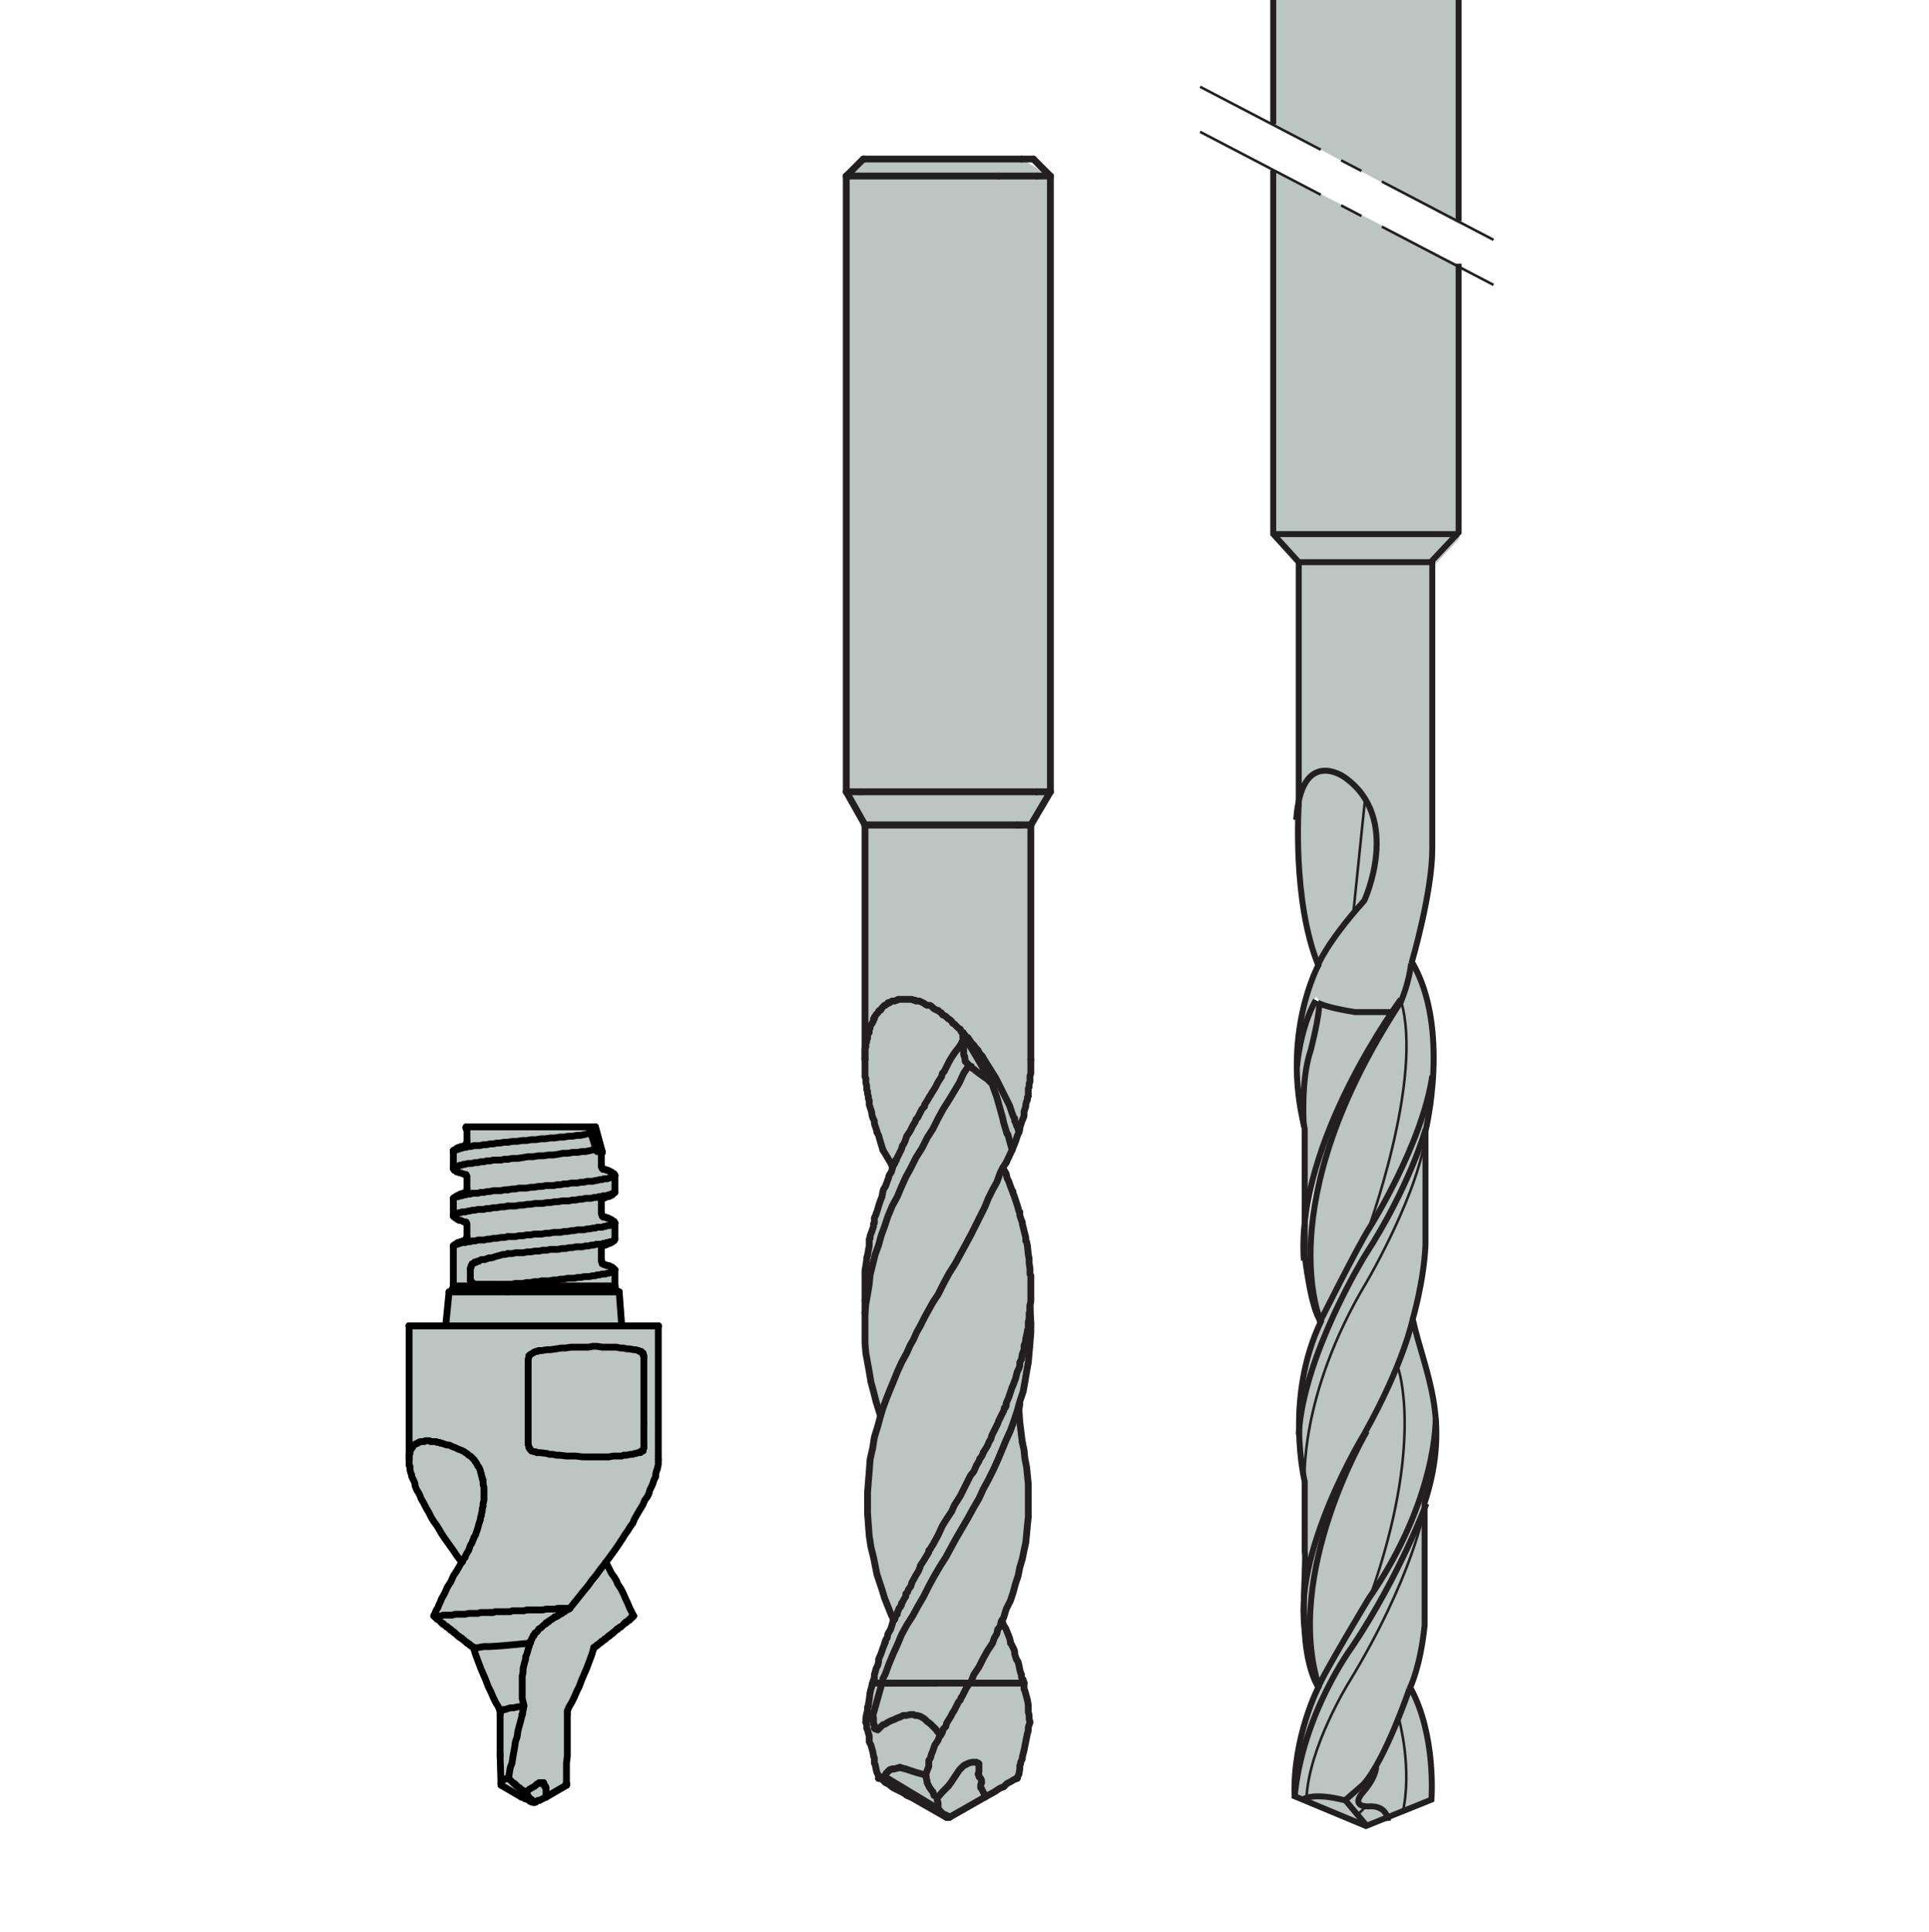 <?xml version="1.0" encoding="UTF-8"?><svg id="Layer_3" xmlns="http://www.w3.org/2000/svg" xmlns:xlink="http://www.w3.org/1999/xlink" viewBox="0 0 22.68 22.72"><defs><style>.cls-1,.cls-2,.cls-3,.cls-4{stroke-width:0px;}.cls-1,.cls-5,.cls-6,.cls-7,.cls-8,.cls-9,.cls-10,.cls-11{fill:none;}.cls-2{fill:url(#linear-gradient);}.cls-2,.cls-5,.cls-3,.cls-11{fill-rule:evenodd;}.cls-5,.cls-7,.cls-8,.cls-9,.cls-10,.cls-11{stroke:#231f20;}.cls-5,.cls-8,.cls-9,.cls-10,.cls-11{stroke-miterlimit:3.86;}.cls-5,.cls-9,.cls-10{stroke-width:.03px;}.cls-6{stroke:#000;}.cls-6,.cls-7{stroke-linecap:round;stroke-linejoin:round;stroke-width:.08px;}.cls-3,.cls-4{fill:#bbc5c2;}.cls-8,.cls-11{stroke-width:.07px;}.cls-9{stroke-dasharray:0 0 0 0 1.6 .27 .27 .27;}</style><linearGradient id="linear-gradient" x1="12.2" y1="14.08" x2="10.37" y2="15.56" gradientTransform="translate(1.18 24.93) rotate(-90)" gradientUnits="userSpaceOnUse"><stop offset="0" stop-color="#687d78"/><stop offset=".49" stop-color="#e3e7e6"/><stop offset="1" stop-color="#687d78"/></linearGradient></defs><polygon class="cls-4" points="12.35 9.31 12.35 2.07 12.01 1.87 12.01 1.87 12 1.87 11.99 1.87 11.97 1.87 11.96 1.87 11.94 1.87 11.93 1.87 11.91 1.87 11.89 1.87 11.88 1.87 11.86 1.87 11.84 1.87 11.83 1.87 11.81 1.87 11.78 1.87 11.77 1.87 11.74 1.87 11.72 1.87 11.71 1.87 11.68 1.87 11.67 1.87 11.64 1.87 11.62 1.87 11.6 1.87 11.57 1.87 11.55 1.87 11.52 1.87 11.51 1.87 11.48 1.87 11.45 1.87 11.43 1.87 11.4 1.87 11.38 1.87 11.35 1.87 11.33 1.87 11.31 1.87 11.29 1.87 11.26 1.87 11.24 1.87 11.2 1.87 11.18 1.87 11.15 1.87 11.13 1.87 11.11 1.87 11.08 1.87 11.06 1.87 11.03 1.87 11 1.87 10.97 1.87 10.96 1.87 10.93 1.87 10.91 1.87 10.88 1.87 10.86 1.87 10.84 1.87 10.81 1.87 10.78 1.87 10.76 1.87 10.74 1.87 10.71 1.87 10.7 1.87 10.67 1.87 10.65 1.87 10.62 1.87 10.6 1.87 10.59 1.87 10.56 1.87 10.55 1.87 10.53 1.87 10.5 1.87 10.48 1.87 10.46 1.87 10.44 1.87 10.43 1.87 10.41 1.87 10.39 1.87 10.38 1.87 10.36 1.87 10.34 1.87 10.33 1.87 10.32 1.87 10.3 1.87 10.29 1.87 10.28 1.87 10.27 1.87 10.26 1.87 10.24 1.87 10.23 1.87 10.22 1.87 10.21 1.87 10.2 1.87 10.19 1.87 10.18 1.87 10.17 1.87 10.17 1.87 10.16 1.87 9.95 2.07 9.95 9.31 10.17 9.7 10.17 12.46 10.17 12.45 10.17 12.47 10.17 12.49 10.17 12.51 10.17 12.54 10.17 12.57 10.17 12.59 10.17 12.62 10.17 12.63 10.17 12.66 10.18 12.68 10.18 12.71 10.18 12.73 10.19 12.77 10.19 12.79 10.19 12.81 10.2 12.83 10.2 12.86 10.21 12.89 10.21 12.92 10.22 12.94 10.22 12.98 10.22 12.99 10.23 13.02 10.24 13.05 10.25 13.08 10.25 13.1 10.26 13.14 10.27 13.16 10.28 13.18 10.28 13.21 10.29 13.24 10.3 13.27 10.31 13.3 10.31 13.31 10.33 13.35 10.35 13.42 10.38 13.52 10.47 13.67 10.5 13.71 10.48 13.78 10.46 13.81 10.45 13.83 10.45 13.84 10.41 13.95 10.39 13.98 10.38 14.01 10.37 14.07 10.35 14.12 10.33 14.18 10.31 14.25 10.3 14.27 10.3 14.28 10.28 14.32 10.28 14.35 10.28 14.37 10.28 14.38 10.27 14.39 10.27 14.42 10.25 14.48 10.23 14.53 10.23 14.56 10.22 14.57 10.22 14.59 10.22 14.65 10.21 14.7 10.2 14.76 10.19 14.79 10.19 14.81 10.18 14.88 10.17 14.94 10.17 15 10.17 15.05 10.17 15.06 10.17 15.06 10.17 15.08 10.17 15.12 10.17 15.15 10.17 15.17 10.17 15.22 10.17 15.29 10.2 15.24 10.18 15.33 10.17 15.44 10.17 15.56 10.17 15.67 10.17 15.79 10.18 15.91 10.2 16.02 10.22 16.13 10.24 16.25 10.27 16.36 10.3 16.48 10.35 16.64 10.36 16.63 10.35 16.66 10.32 16.77 10.28 16.9 10.26 17.03 10.23 17.16 10.22 17.3 10.21 17.42 10.2 17.55 10.2 17.67 10.2 17.79 10.21 17.93 10.22 18.06 10.24 18.19 10.27 18.31 10.29 18.41 10.31 18.51 10.34 18.6 10.37 18.69 10.4 18.79 10.44 18.89 10.48 18.99 10.51 19.05 10.5 19.06 10.49 19.1 10.48 19.13 10.47 19.16 10.44 19.21 10.43 19.26 10.42 19.27 10.41 19.29 10.41 19.31 10.4 19.32 10.4 19.33 10.38 19.38 10.37 19.41 10.36 19.44 10.33 19.51 10.33 19.54 10.32 19.58 10.3 19.62 10.29 19.66 10.28 19.69 10.28 19.72 10.28 19.74 10.27 19.75 10.26 19.79 10.25 19.82 10.25 19.83 10.24 19.86 10.23 19.9 10.22 19.98 10.21 20.04 10.21 20.06 10.2 20.07 10.2 20.09 10.2 20.1 10.2 20.11 10.19 20.15 10.18 20.2 10.18 20.25 10.19 20.28 10.19 20.32 10.2 20.34 10.21 20.38 10.22 20.41 10.22 20.44 10.22 20.48 10.24 20.52 10.26 20.59 10.27 20.64 10.27 20.65 10.28 20.67 10.28 20.7 10.28 20.71 10.28 20.73 10.29 20.75 10.3 20.8 10.31 20.84 10.33 20.88 10.33 20.91 10.35 20.91 10.37 20.92 10.41 20.96 10.45 20.98 10.5 21.02 10.56 21.05 10.6 21.07 10.62 21.08 10.65 21.1 10.66 21.11 10.71 21.13 11.16 21.37 11.58 21.13 11.96 20.91 11.97 20.88 11.98 20.86 11.99 20.8 11.99 20.76 12 20.74 12 20.72 12.01 20.7 12.02 20.68 12.02 20.66 12.04 20.58 12.05 20.53 12.06 20.48 12.07 20.43 12.08 20.38 12.09 20.35 12.09 20.31 12.1 20.28 12.11 20.25 12.1 20.21 12.1 20.17 12.09 20.13 12.09 20.11 12.09 20.1 12.09 20.09 12.09 20.07 12.09 20.05 12.08 19.99 12.05 19.88 12.04 19.86 12.04 19.84 12.04 19.79 12.03 19.75 12.02 19.74 12.01 19.72 12.01 19.69 12 19.67 11.99 19.63 11.98 19.58 11.97 19.54 11.95 19.51 11.93 19.45 11.93 19.42 11.92 19.39 11.9 19.35 11.89 19.33 11.88 19.32 11.88 19.3 11.87 19.26 11.85 19.21 11.83 19.16 11.82 19.14 11.8 19.11 11.79 19.08 11.78 19.05 11.8 19.02 11.83 18.92 11.88 18.82 11.91 18.73 11.94 18.62 11.97 18.53 11.99 18.43 12.02 18.33 12.04 18.23 12.06 18.14 12.07 18.04 12.08 17.93 12.09 17.84 12.09 17.74 12.09 17.64 12.09 17.55 12.09 17.45 12.08 17.35 12.07 17.25 12.05 17.15 12.04 17.05 12.02 16.96 11.99 16.72 11.98 16.58 11.99 16.51 11.98 16.51 11.99 16.48 12.03 16.36 12.05 16.25 12.07 16.13 12.09 16.02 12.1 15.91 12.11 15.79 12.12 15.67 12.12 15.56 12.11 15.38 12.11 15.35 12.12 15.3 12.12 15.28 12.12 15.26 12.12 15.22 12.12 15.21 12.12 15.2 12.12 15.19 12.12 15.17 12.12 15.16 12.12 15.12 12.12 15.06 12.12 15.01 12.12 15 12.11 14.98 12.11 14.92 12.1 14.85 12.1 14.83 12.1 14.81 12.1 14.8 12.09 14.75 12.08 14.65 12.07 14.6 12.06 14.59 12.06 14.57 12.06 14.55 12.05 14.51 12.04 14.47 12.03 14.43 12.02 14.39 12.02 14.37 12.01 14.35 11.99 14.29 11.99 14.26 11.99 14.25 11.98 14.24 11.97 14.21 11.97 14.2 11.96 14.17 11.94 14.11 11.92 14.05 11.91 14.03 11.91 14.01 11.9 14 11.87 13.92 11.86 13.89 11.85 13.87 11.84 13.85 11.83 13.8 11.79 13.73 11.83 13.67 11.9 13.52 11.92 13.47 11.94 13.42 11.96 13.36 11.98 13.31 11.99 13.28 11.99 13.26 12 13.23 12.01 13.2 12.02 13.17 12.03 13.15 12.04 13.12 12.04 13.09 12.04 13.07 12.05 13.04 12.06 13.01 12.06 12.99 12.07 12.95 12.08 12.93 12.08 12.9 12.09 12.89 12.09 12.85 12.09 12.83 12.09 12.8 12.1 12.78 12.1 12.74 12.11 12.72 12.11 12.7 12.11 12.67 12.11 12.65 12.12 12.62 12.12 12.6 12.12 12.57 12.12 12.55 12.12 12.53 12.12 12.51 12.12 12.48 12.12 12.46 12.12 12.46 12.12 9.7 12.35 9.31"/><polygon class="cls-4" points="5.88 20.64 5.89 20.98 6.13 21.13 6.13 21.13 6.14 21.13 6.15 21.13 6.16 21.14 6.16 21.14 6.17 21.15 6.18 21.15 6.19 21.15 6.2 21.16 6.2 21.16 6.21 21.16 6.22 21.17 6.23 21.17 6.23 21.18 6.24 21.18 6.25 21.19 6.26 21.19 6.29 21.19 6.3 21.19 6.31 21.18 6.31 21.18 6.32 21.17 6.33 21.17 6.34 21.17 6.66 20.99 6.66 20.95 6.66 20.91 6.66 20.82 6.66 20.73 6.67 20.65 6.67 20.56 6.67 20.5 6.67 20.44 6.67 20.31 6.67 20.23 6.67 20.16 6.67 20.12 6.69 20.07 6.72 20.02 6.75 19.96 6.78 19.89 6.81 19.83 6.84 19.75 6.87 19.68 6.9 19.61 6.93 19.53 6.96 19.45 6.98 19.38 6.98 19.37 6.99 19.37 7 19.36 7 19.36 7.01 19.35 7.02 19.35 7.02 19.34 7.03 19.34 7.04 19.33 7.04 19.33 7.05 19.32 7.06 19.31 7.07 19.31 7.07 19.3 7.08 19.3 7.09 19.29 7.09 19.29 7.1 19.28 7.11 19.28 7.11 19.27 7.12 19.27 7.13 19.26 7.13 19.26 7.14 19.25 7.15 19.24 7.16 19.24 7.16 19.23 7.17 19.23 7.18 19.22 7.18 19.22 7.19 19.21 7.2 19.21 7.2 19.2 7.21 19.2 7.22 19.19 7.22 19.19 7.23 19.18 7.24 19.17 7.24 19.17 7.25 19.16 7.26 19.16 7.26 19.15 7.27 19.15 7.28 19.14 7.28 19.14 7.29 19.13 7.3 19.13 7.31 19.12 7.31 19.12 7.32 19.11 7.33 19.1 7.33 19.1 7.34 19.09 7.34 19.09 7.45 19 7.42 18.94 7.4 18.9 7.38 18.85 7.36 18.81 7.33 18.74 7.3 18.68 7.26 18.62 7.25 18.59 7.22 18.54 7.19 18.5 7.14 18.4 7.13 18.39 7.12 18.37 7.16 18.32 7.24 18.21 7.28 18.15 7.32 18.09 7.35 18.04 7.38 18 7.41 17.95 7.44 17.91 7.46 17.86 7.5 17.79 7.53 17.74 7.56 17.69 7.58 17.64 7.61 17.6 7.63 17.56 7.64 17.52 7.66 17.48 7.67 17.46 7.68 17.43 7.69 17.4 7.7 17.38 7.71 17.36 7.71 17.33 7.72 17.29 7.73 17.27 7.73 17.26 7.74 17.22 7.74 17.21 7.74 17.19 7.74 17.18 7.74 17.16 7.74 15.59 7.47 15.59 7.43 15.59 7.31 15.59 7.28 15.19 7.26 15.18 7.25 15.17 7.23 15.15 7.23 15.13 7.23 15.12 7.22 14.93 7.22 14.92 7.22 14.92 7.21 14.91 7.2 14.9 7.19 14.9 7.18 14.89 7.17 14.89 7.16 14.88 7.15 14.88 7.13 14.88 7.12 14.87 7.1 14.87 7.09 14.86 7.08 14.86 7.08 14.86 7.08 14.86 7.08 14.86 7.08 14.86 7.09 14.86 7.09 14.86 7.09 14.86 7.09 14.86 7.09 14.86 7.09 14.86 7.09 14.86 7.09 14.86 7.08 14.85 7.08 14.84 7.07 14.83 7.07 14.83 7.07 14.82 7.08 14.65 7.08 14.65 7.1 14.64 7.12 14.64 7.14 14.63 7.16 14.62 7.17 14.62 7.17 14.62 7.18 14.61 7.19 14.61 7.2 14.6 7.21 14.59 7.22 14.59 7.22 14.58 7.22 14.37 7.22 14.37 7.22 14.36 7.21 14.36 7.2 14.35 7.19 14.34 7.18 14.34 7.17 14.33 7.16 14.33 7.15 14.32 7.13 14.32 7.12 14.31 7.1 14.31 7.09 14.3 7.08 14.3 7.08 14.3 7.08 14.3 7.08 14.3 7.09 14.3 7.09 14.3 7.09 14.3 7.09 14.31 7.09 14.3 7.09 14.3 7.09 14.3 7.09 14.3 7.09 14.3 7.08 14.3 7.08 14.29 7.07 14.27 7.07 14.26 7.07 14.26 7.07 14.26 7.08 14.09 7.08 14.09 7.1 14.09 7.12 14.08 7.14 14.07 7.15 14.07 7.16 14.07 7.17 14.06 7.17 14.06 7.18 14.06 7.18 14.06 7.19 14.05 7.2 14.05 7.2 14.04 7.21 14.03 7.22 14.03 7.22 14.02 7.22 13.81 7.22 13.81 7.22 13.8 7.21 13.8 7.2 13.79 7.19 13.78 7.18 13.78 7.17 13.77 7.16 13.77 7.15 13.76 7.13 13.76 7.12 13.75 7.1 13.75 7.09 13.75 7.08 13.74 7.08 13.74 7.08 13.74 7.08 13.74 7.08 13.74 7.08 13.74 7.09 13.74 7.09 13.75 7.09 13.75 7.09 13.75 7.09 13.75 7.09 13.75 7.09 13.74 7.09 13.74 7.08 13.74 7.08 13.73 7.07 13.72 7.07 13.71 7.07 13.7 7.08 13.54 7 13.25 6.61 13.25 5.49 13.25 5.49 13.42 5.49 13.43 5.49 13.44 5.49 13.44 5.48 13.45 5.48 13.46 5.47 13.46 5.47 13.47 5.47 13.47 5.47 13.47 5.47 13.47 5.47 13.47 5.47 13.47 5.47 13.47 5.48 13.46 5.48 13.46 5.48 13.46 5.48 13.46 5.47 13.47 5.46 13.47 5.44 13.48 5.42 13.48 5.41 13.49 5.4 13.49 5.39 13.49 5.38 13.5 5.37 13.5 5.36 13.51 5.35 13.52 5.34 13.53 5.34 13.53 5.33 13.53 5.33 13.74 5.34 13.75 5.34 13.76 5.36 13.77 5.36 13.77 5.37 13.77 5.37 13.78 5.38 13.78 5.39 13.78 5.39 13.78 5.4 13.79 5.41 13.79 5.44 13.8 5.46 13.81 5.47 13.81 5.48 13.81 5.49 13.98 5.49 13.99 5.49 13.99 5.49 13.99 5.48 14.01 5.48 14.02 5.47 14.02 5.47 14.02 5.47 14.03 5.47 14.03 5.47 14.03 5.47 14.03 5.47 14.03 5.47 14.02 5.48 14.02 5.48 14.02 5.48 14.02 5.48 14.02 5.47 14.02 5.46 14.03 5.44 14.03 5.42 14.04 5.41 14.04 5.4 14.05 5.39 14.05 5.38 14.06 5.37 14.06 5.36 14.07 5.35 14.08 5.34 14.08 5.34 14.09 5.33 14.09 5.33 14.3 5.34 14.3 5.34 14.31 5.35 14.32 5.36 14.32 5.37 14.33 5.37 14.33 5.38 14.34 5.39 14.34 5.4 14.35 5.42 14.35 5.44 14.36 5.46 14.37 5.48 14.37 5.48 14.37 5.49 14.54 5.49 14.55 5.49 14.55 5.48 14.56 5.48 14.57 5.47 14.58 5.47 14.58 5.47 14.58 5.47 14.58 5.47 14.58 5.47 14.58 5.47 14.58 5.47 14.58 5.48 14.58 5.48 14.58 5.48 14.58 5.48 14.58 5.47 14.58 5.46 14.59 5.44 14.59 5.42 14.6 5.41 14.6 5.4 14.61 5.39 14.61 5.38 14.61 5.37 14.62 5.36 14.63 5.35 14.63 5.34 14.64 5.34 14.65 5.33 14.65 5.33 15.12 5.33 15.13 5.32 15.15 5.31 15.17 5.3 15.18 5.28 15.19 5.24 15.59 5.24 15.59 5.22 15.59 4.81 15.59 4.81 17.16 4.82 17.28 4.83 17.32 4.84 17.34 4.84 17.36 4.85 17.38 4.86 17.4 4.87 17.42 4.88 17.45 4.88 17.47 4.9 17.52 4.92 17.55 4.94 17.59 4.95 17.62 4.98 17.67 5.01 17.73 5.04 17.78 5.07 17.84 5.1 17.89 5.13 17.93 5.15 17.96 5.19 18.03 5.23 18.09 5.28 18.16 5.33 18.23 5.37 18.29 5.4 18.33 5.43 18.37 5.41 18.4 5.37 18.47 5.33 18.53 5.3 18.6 5.26 18.66 5.23 18.73 5.19 18.8 5.18 18.83 5.16 18.87 5.15 18.9 5.13 18.93 5.1 19 5.21 19.09 5.21 19.1 5.22 19.1 5.23 19.11 5.23 19.11 5.24 19.12 5.25 19.12 5.25 19.13 5.26 19.13 5.27 19.14 5.27 19.14 5.28 19.15 5.29 19.16 5.3 19.16 5.3 19.17 5.31 19.17 5.32 19.18 5.32 19.18 5.33 19.19 5.34 19.19 5.34 19.2 5.35 19.2 5.36 19.21 5.36 19.21 5.37 19.22 5.38 19.23 5.38 19.23 5.39 19.24 5.4 19.24 5.4 19.25 5.41 19.25 5.42 19.26 5.43 19.26 5.43 19.27 5.44 19.27 5.45 19.28 5.45 19.28 5.46 19.29 5.47 19.3 5.47 19.3 5.48 19.31 5.49 19.31 5.49 19.32 5.5 19.32 5.51 19.33 5.52 19.33 5.52 19.34 5.53 19.34 5.54 19.35 5.54 19.35 5.55 19.36 5.56 19.36 5.56 19.37 5.57 19.37 5.57 19.38 5.59 19.45 5.62 19.53 5.65 19.61 5.68 19.68 5.71 19.75 5.74 19.83 5.77 19.89 5.8 19.96 5.83 20.02 5.86 20.07 5.88 20.12 5.88 20.64"/><polygon class="cls-4" points="14.98 0 14.97 0 14.97 1.46 17.15 2.63 17.15 0 16.07 0 14.98 0"/><polyline class="cls-7" points="11.4 19.79 11.42 19.77 11.43 19.74 11.45 19.69 11.51 19.6 11.56 19.5 11.61 19.41 11.67 19.32 11.69 19.26 11.72 19.21 11.73 19.16 11.76 19.12 11.77 19.07 11.8 19.02 11.83 18.92 11.88 18.82 11.91 18.73 11.94 18.62 11.97 18.53 11.99 18.43 12.02 18.33 12.04 18.23 12.06 18.14 12.07 18.04 12.08 17.93 12.09 17.84 12.09 17.74 12.09 17.64 12.09 17.55 12.09 17.45 12.08 17.35 12.07 17.25 12.05 17.15 12.04 17.05 12.02 16.96"/><polyline class="cls-7" points="10.49 13.73 10.49 13.72 10.48 13.69 10.47 13.67"/><polyline class="cls-7" points="11.4 19.79 11.37 19.79 11.34 19.79 11.28 19.79 11.21 19.79 11.14 19.79 11.08 19.79 11.01 19.79 10.94 19.79 10.88 19.79 10.81 19.79 10.76 19.79 10.7 19.79 10.64 19.79 10.59 19.79 10.54 19.79 10.53 19.79"/><polyline class="cls-7" points="10.37 19.79 10.41 19.79 10.43 19.79"/><line class="cls-7" x1="10.26" y1="20.18" x2="10.37" y2="19.79"/><polyline class="cls-7" points="11.06 20.4 11.08 20.37 11.09 20.33 11.12 20.3 11.13 20.26 11.18 20.18 11.2 20.14 11.22 20.11 11.24 20.07 11.25 20.05 11.27 20.01 11.29 19.99 11.3 19.96 11.31 19.95 11.32 19.93 11.33 19.91 11.36 19.85 11.4 19.79"/><polyline class="cls-7" points="11.79 13.73 11.83 13.8 11.84 13.85 11.85 13.87 11.86 13.89 11.87 13.92 11.9 14 11.91 14.01 11.91 14.03 11.92 14.05 11.94 14.11 11.96 14.17 11.97 14.2 11.97 14.21 11.98 14.24 11.99 14.25 11.99 14.26 11.99 14.29 12.01 14.35 12.02 14.37 12.02 14.39 12.03 14.43 12.04 14.47 12.05 14.51 12.06 14.55 12.06 14.57 12.06 14.59 12.07 14.6 12.08 14.65 12.09 14.75 12.1 14.8 12.1 14.81 12.1 14.83 12.1 14.85 12.11 14.92 12.11 14.98 12.12 15 12.12 15.01 12.12 15.06 12.12 15.12 12.12 15.16 12.12 15.17 12.12 15.19 12.12 15.2 12.12 15.21 12.12 15.22 12.12 15.26 12.12 15.28 12.12 15.3 12.11 15.35 12.11 15.38 12.11 15.42 12.1 15.44 12.1 15.51 12.09 15.54 12.09 15.58 12.09 15.62 12.08 15.64 12.08 15.65 12.07 15.7 12.06 15.74 12.06 15.76 12.05 15.8 12.04 15.82 12.04 15.87 12.02 15.92 12.01 15.98 12 16 11.99 16.02 11.99 16.06 11.98 16.09 11.96 16.13 11.95 16.17 11.94 16.21 11.91 16.29 11.9 16.31 11.89 16.34 11.88 16.37 11.87 16.4 11.86 16.43 11.83 16.5 11.83 16.53 11.82 16.55 11.81 16.55 11.8 16.59 11.77 16.65 11.76 16.67 11.75 16.69 11.74 16.71 11.73 16.74 11.72 16.76 11.67 16.86 11.66 16.88 11.65 16.92 11.63 16.95 11.61 17 11.56 17.08"/><polyline class="cls-7" points="11.56 17.08 11.55 17.11 11.53 17.14 11.53 17.14 11.52 17.15 11.51 17.18 11.48 17.23 11.45 17.3 11.41 17.35 11.38 17.41 11.35 17.47 11.33 17.51 11.32 17.53 11.29 17.59 11.22 17.7 11.19 17.77 11.13 17.86 11.08 17.94 11.03 18.05 10.97 18.16 10.95 18.19 10.94 18.21 10.92 18.23 10.92 18.24 10.92 18.25 10.89 18.3 10.86 18.35 10.84 18.38 10.82 18.41 10.82 18.42 10.8 18.47 10.77 18.52 10.72 18.61 10.71 18.65 10.68 18.69 10.67 18.72 10.65 18.74 10.65 18.77 10.63 18.8 10.61 18.84 10.6 18.85 10.6 18.86 10.6 18.87 10.59 18.88 10.59 18.89 10.57 18.91 10.56 18.94 10.55 18.96 10.55 18.98 10.53 19 10.52 19.04 10.5 19.06 10.49 19.1 10.48 19.13 10.47 19.16 10.44 19.21 10.43 19.26 10.42 19.27 10.41 19.29 10.41 19.31 10.4 19.32 10.4 19.33 10.38 19.38 10.37 19.41 10.36 19.44 10.33 19.51 10.33 19.54 10.32 19.58 10.3 19.62 10.29 19.66 10.28 19.69 10.28 19.72 10.28 19.74 10.27 19.75 10.26 19.79"/><polyline class="cls-7" points="10.51 19.05 10.48 18.99 10.44 18.89 10.4 18.79 10.37 18.69 10.34 18.6 10.31 18.51 10.29 18.41 10.27 18.31 10.24 18.19 10.22 18.06 10.21 17.93 10.2 17.79 10.2 17.67 10.2 17.55 10.21 17.42 10.22 17.3 10.23 17.16 10.26 17.03 10.28 16.9 10.32 16.77 10.35 16.66 10.38 16.56 10.42 16.45 10.46 16.35 10.51 16.23 10.55 16.13 10.6 16.02 10.66 15.91 10.7 15.82 10.74 15.75 10.78 15.66 10.82 15.59 10.87 15.49 10.92 15.4 10.97 15.31 11.03 15.22 11.1 15.08 11.16 14.97 11.23 14.86 11.29 14.75 11.35 14.64 11.42 14.51 11.48 14.39 11.53 14.29 11.58 14.19 11.62 14.09 11.67 13.99 11.72 13.9 11.76 13.79 11.78 13.75 11.81 13.7 11.83 13.67"/><polyline class="cls-7" points="10.26 19.79 10.25 19.82 10.25 19.83 10.24 19.86 10.23 19.9 10.22 19.98 10.21 20.04 10.21 20.06 10.2 20.07 10.2 20.09 10.2 20.1 10.2 20.11 10.19 20.15 10.18 20.2 10.18 20.25"/><line class="cls-7" x1="11.13" y1="21.37" x2="11.16" y2="21.37"/><line class="cls-7" x1="10.71" y1="21.13" x2="11.13" y2="21.37"/><polyline class="cls-7" points="11.16 21.37 11.14 21.35 11.12 21.34 11.09 21.33 11.08 21.32 11.06 21.3 11.05 21.29 11.04 21.28"/><polyline class="cls-7" points="10.33 20.91 10.35 20.91 10.37 20.92 10.41 20.96 10.45 20.98 10.5 21.02 10.56 21.05 10.6 21.07 10.62 21.08 10.65 21.1 10.66 21.11 10.71 21.13"/><line class="cls-7" x1="11.04" y1="21.28" x2="11.03" y2="21.27"/><polyline class="cls-7" points="10.4 20.89 10.38 20.89 10.36 20.9 10.33 20.91"/><polyline class="cls-7" points="10.18 20.25 10.19 20.24 10.2 20.22 10.22 20.21 10.23 20.19 10.23 20.18 10.24 20.18 10.25 20.17 10.26 20.17 10.26 20.18"/><polyline class="cls-7" points="10.18 20.25 10.19 20.28 10.19 20.32 10.2 20.34 10.21 20.38 10.22 20.41 10.22 20.44 10.22 20.48 10.24 20.52 10.26 20.59 10.27 20.64 10.27 20.65 10.28 20.67 10.28 20.7 10.28 20.71 10.28 20.73 10.29 20.75 10.3 20.8 10.31 20.84 10.33 20.88 10.33 20.91"/><polyline class="cls-7" points="11.06 20.4 11.04 20.43 11.03 20.46 11.01 20.49 10.99 20.52 10.97 20.58 10.95 20.63 10.94 20.67 10.92 20.7 10.92 20.74 10.92 20.77 10.9 20.82 10.89 20.85 10.88 20.87"/><polyline class="cls-7" points="10.26 20.18 10.26 20.18 10.26 20.19 10.27 20.2 10.27 20.22 10.27 20.25 10.27 20.27 10.28 20.28 10.28 20.29 10.28 20.3 10.28 20.32 10.29 20.33 10.3 20.33 10.31 20.33 10.32 20.34 10.33 20.33 10.33 20.33 10.36 20.3 10.38 20.28 10.41 20.27 10.44 20.25 10.48 20.23 10.51 20.22 10.55 20.2 10.58 20.19 10.62 20.17 10.66 20.17 10.7 20.16 10.74 20.16 10.76 20.17 10.78 20.17 10.82 20.18 10.87 20.21 10.9 20.24 10.94 20.27 10.97 20.3 11 20.33 11.03 20.37 11.06 20.4"/><polyline class="cls-7" points="12.12 15.56 12.12 15.67 12.11 15.79 12.1 15.91 12.09 16.02 12.07 16.13 12.05 16.25 12.03 16.36 11.99 16.48 11.96 16.59 11.92 16.71 11.88 16.82 11.83 16.93 11.78 17.05 11.73 17.17 11.68 17.28 11.62 17.4 11.56 17.51 11.51 17.62 11.44 17.74 11.38 17.85 11.31 17.97 11.24 18.09 11.18 18.2 11.12 18.31 11.05 18.42 10.98 18.54 10.92 18.65 10.86 18.77 10.79 18.89 10.73 19 10.66 19.11 10.6 19.22 10.55 19.34 10.5 19.45 10.45 19.57 10.41 19.68 10.38 19.74 10.38 19.76 10.38 19.78 10.37 19.79 10.37 19.79"/><polyline class="cls-7" points="10.88 20.87 10.77 20.84 10.71 20.82 10.65 20.8"/><polyline class="cls-7" points="11.02 21.14 11.01 21.13 11 21.12 10.98 21.11 10.98 21.1 10.97 21.08 10.97 21.07 10.97 21.07 10.96 21.06 10.93 21.02 10.92 21 10.91 20.98 10.9 20.96 10.9 20.94 10.89 20.91 10.89 20.89 10.88 20.87"/><line class="cls-7" x1="10.65" y1="20.8" x2="10.61" y2="20.79"/><polyline class="cls-7" points="11.03 21.27 11.03 21.26 11.03 21.25 11.03 21.23 11.03 21.2 11.02 21.17 11.02 21.15 11.02 21.14"/><line class="cls-7" x1="10.61" y1="20.79" x2="10.58" y2="20.78"/><line class="cls-7" x1="10.4" y1="20.89" x2="11.03" y2="21.27"/><line class="cls-7" x1="10.58" y1="20.78" x2="10.55" y2="20.79"/><line class="cls-7" x1="10.55" y1="20.79" x2="10.51" y2="20.8"/><line class="cls-7" x1="10.42" y1="20.85" x2="10.4" y2="20.89"/><line class="cls-7" x1="10.51" y1="20.8" x2="10.49" y2="20.8"/><line class="cls-7" x1="10.44" y1="20.83" x2="10.42" y2="20.85"/><line class="cls-7" x1="10.49" y1="20.8" x2="10.46" y2="20.81"/><line class="cls-7" x1="10.46" y1="20.81" x2="10.44" y2="20.83"/><line class="cls-7" x1="11.58" y1="21.13" x2="11.16" y2="21.37"/><polyline class="cls-7" points="12.11 20.25 12.1 20.28 12.09 20.31 12.09 20.35 12.08 20.38 12.07 20.43 12.06 20.48 12.05 20.53 12.04 20.58 12.02 20.66 12.02 20.68 12.01 20.7 12 20.72 12 20.74 11.99 20.76 11.99 20.8 11.98 20.86 11.97 20.88 11.96 20.91"/><polyline class="cls-7" points="11.96 20.91 11.93 20.92 11.88 20.95 11.84 20.97 11.8 21.01 11.77 21.02 11.75 21.03 11.69 21.07 11.58 21.13"/><polyline class="cls-7" points="11.39 12.53 11.33 12.62 11.28 12.73 11.22 12.83 11.16 12.93 11.09 13.04 11.03 13.15 10.97 13.27 10.9 13.38 10.84 13.5 10.77 13.61 10.71 13.73 10.65 13.84 10.6 13.95 10.55 14.07 10.49 14.18 10.44 14.3 10.4 14.42 10.36 14.53 10.33 14.64 10.29 14.75 10.26 14.87 10.23 14.99 10.22 15.1 10.2 15.22 10.18 15.33 10.17 15.44 10.17 15.56 10.17 15.67 10.17 15.79 10.18 15.91 10.2 16.02 10.22 16.13 10.24 16.25 10.27 16.36 10.3 16.48 10.35 16.64"/><polyline class="cls-7" points="12.04 19.79 12.04 19.84 12.04 19.86 12.05 19.88 12.08 19.99 12.09 20.05 12.09 20.07 12.09 20.09 12.09 20.1 12.09 20.11 12.09 20.13 12.1 20.17 12.1 20.21 12.11 20.25"/><polyline class="cls-7" points="11.58 21.13 11.58 21.12 11.58 21.1 11.57 21.09 11.56 21.07 11.55 21.05 11.54 21.03 11.53 21.02 11.53 21.01 11.53 20.99 11.54 20.96"/><polyline class="cls-7" points="11.32 12.14 11.33 12.15 11.34 12.17 11.34 12.19 11.34 12.2 11.33 12.22 11.33 12.23 11.31 12.26 11.29 12.29 11.27 12.32 11.23 12.37 11.19 12.43 11.16 12.48 11.13 12.54 11.1 12.6 11.08 12.62 11.07 12.66 11.03 12.72 11 12.78 10.95 12.86 10.94 12.88 10.93 12.89 10.92 12.91 10.89 12.96 10.87 12.99 10.87 13.01 10.84 13.04 10.82 13.08 10.79 13.14 10.77 13.16 10.76 13.19 10.73 13.24 10.7 13.3 10.66 13.36 10.64 13.42 10.62 13.46 10.61 13.47 10.61 13.47 10.6 13.51 10.58 13.55 10.54 13.63 10.54 13.64 10.53 13.64 10.53 13.65 10.52 13.68 10.5 13.71 10.48 13.78 10.46 13.81 10.45 13.83 10.45 13.84 10.41 13.95 10.39 13.98 10.38 14.01 10.37 14.07 10.35 14.12 10.33 14.18 10.31 14.25 10.3 14.27 10.3 14.28 10.28 14.32 10.28 14.35 10.28 14.37 10.28 14.38 10.27 14.39 10.27 14.42 10.25 14.48 10.23 14.53 10.23 14.56 10.22 14.57 10.22 14.59 10.22 14.65 10.21 14.7 10.2 14.76 10.19 14.79 10.19 14.81 10.18 14.88 10.17 14.94 10.17 15 10.17 15.05 10.17 15.06 10.17 15.06 10.17 15.08 10.17 15.12 10.17 15.15 10.17 15.17 10.17 15.22 10.17 15.29"/><polyline class="cls-7" points="11.78 19.05 11.79 19.08 11.8 19.11 11.82 19.14 11.83 19.16 11.85 19.21 11.87 19.26 11.88 19.3 11.88 19.32 11.89 19.33 11.9 19.35 11.92 19.39 11.93 19.42 11.93 19.45 11.95 19.51 11.97 19.54 11.98 19.58 11.99 19.63 12 19.67 12.01 19.69 12.01 19.72 12.02 19.74 12.03 19.75 12.04 19.79"/><polyline class="cls-7" points="11.54 20.96 11.54 20.95 11.54 20.93 11.53 20.91 11.51 20.89 11.51 20.87 11.5 20.86 11.51 20.83 11.51 20.81 11.51 20.78 11.51 20.76 11.51 20.75 11.51 20.74"/><polyline class="cls-7" points="11.15 21 11.08 21.07 11.02 21.14"/><line class="cls-7" x1="11.9" y1="13.52" x2="11.83" y2="13.67"/><line class="cls-7" x1="10.47" y1="13.67" x2="10.38" y2="13.52"/><polyline class="cls-7" points="11.32 12.14 11.32 12.14 11.3 12.13 11.29 12.1 11.27 12.09 11.25 12.07 11.24 12.06 11.22 12.04 11.2 12.03 11.19 12.01 11.17 11.99 11.15 11.98 11.13 11.96 11.12 11.95 11.1 11.94 11.08 11.93 11.07 11.91 11.05 11.9 11.03 11.88 11.02 11.88 11 11.87 10.98 11.86 10.97 11.85 10.95 11.83 10.93 11.82 10.92 11.82 10.9 11.82 10.88 11.81 10.87 11.8 10.85 11.79 10.83 11.78 10.81 11.77 10.8 11.77 10.79 11.77 10.77 11.77 10.76 11.76 10.74 11.76 10.72 11.75 10.71 11.75 10.69 11.75 10.68 11.75 10.66 11.75 10.65 11.75 10.63 11.75 10.62 11.75 10.6 11.75 10.6 11.75 10.58 11.75 10.56 11.75 10.55 11.76 10.54 11.76 10.52 11.77 10.51 11.77 10.49 11.77 10.49 11.77 10.47 11.78 10.46 11.79 10.44 11.79 10.44 11.8 10.42 11.81 10.41 11.82 10.4 11.82 10.39 11.83 10.38 11.84 10.37 11.85 10.36 11.87 10.35 11.88 10.34 11.88 10.33 11.89 10.32 11.91 10.31 11.92 10.3 11.93 10.29 11.95 10.28 11.96 10.28 11.98 10.27 11.98 10.27 12 10.26 12.02 10.25 12.04 10.24 12.05 10.23 12.06 10.23 12.09 10.22 12.1 10.22 12.12 10.22 12.14 10.21 12.15 10.2 12.18 10.2 12.19 10.2 12.21 10.19 12.23 10.19 12.25 10.18 12.27 10.18 12.3 10.18 12.31 10.17 12.33 10.17 12.35 10.17 12.38 10.17 12.4 10.17 12.42 10.17 12.45"/><polyline class="cls-7" points="10.17 12.45 10.17 12.47 10.17 12.49 10.17 12.51 10.17 12.54 10.17 12.57 10.17 12.59 10.17 12.62 10.17 12.63 10.17 12.66 10.18 12.68 10.18 12.71 10.18 12.73 10.19 12.77 10.19 12.79 10.19 12.81 10.2 12.83 10.2 12.86 10.21 12.89 10.21 12.92 10.22 12.94 10.22 12.98 10.22 12.99 10.23 13.02 10.24 13.05 10.25 13.08 10.25 13.1 10.26 13.14 10.27 13.16 10.28 13.18 10.28 13.21 10.29 13.24 10.3 13.27 10.31 13.3 10.31 13.31"/><polyline class="cls-7" points="12.12 12.46 12.12 12.46 12.12 12.48 12.12 12.51 12.12 12.53 12.12 12.55 12.12 12.57 12.12 12.6 12.12 12.62 12.11 12.65 12.11 12.67 12.11 12.7 12.11 12.72 12.1 12.74 12.1 12.78 12.09 12.8 12.09 12.83 12.09 12.85 12.09 12.89 12.08 12.9 12.08 12.93 12.07 12.95 12.06 12.99 12.06 13.01 12.05 13.04 12.04 13.07 12.04 13.09 12.04 13.12 12.03 13.15 12.02 13.17 12.01 13.2 12 13.23 11.99 13.26 11.99 13.28 11.98 13.31"/><polyline class="cls-7" points="12.03 19.79 11.99 19.79 11.93 19.79 11.89 19.79 11.84 19.79 11.8 19.79 11.75 19.79 11.71 19.79 11.66 19.79 11.61 19.79 11.57 19.79 11.54 19.79 11.5 19.79 11.46 19.79 11.44 19.79 11.4 19.79"/><polyline class="cls-7" points="11.35 20.75 11.33 20.76 11.31 20.78 11.28 20.81 11.24 20.87 11.2 20.93 11.18 20.96 11.15 21"/><polyline class="cls-7" points="11.51 20.74 11.5 20.73 11.49 20.73 11.48 20.72 11.46 20.72 11.45 20.72 11.43 20.72 11.39 20.73 11.37 20.74 11.35 20.75"/><polyline class="cls-7" points="11.66 12.73 11.68 12.79 11.72 12.9 11.79 13.15 11.8 13.2 11.84 13.33"/><polyline class="cls-7" points="11.98 13.31 11.98 13.3 11.97 13.28 11.97 13.26 11.96 13.25 11.95 13.23 11.95 13.22 11.94 13.2 11.93 13.18 11.93 13.15 11.92 13.14 11.9 13.09 11.87 13 11.83 12.92 11.79 12.84 11.75 12.76 11.71 12.68 11.66 12.6 11.61 12.52 11.56 12.44 11.55 12.42 11.52 12.39 11.5 12.35 11.47 12.32 11.45 12.29 11.42 12.26 11.4 12.23 11.38 12.2 11.36 12.19 11.32 12.14"/><polyline class="cls-7" points="11.34 12.17 11.4 12.29 11.49 12.44 11.57 12.58 11.61 12.66 11.64 12.7 11.65 12.72 11.66 12.73 11.66 12.73"/><polyline class="cls-7" points="11.42 12.54 11.41 12.54 11.39 12.53"/><polyline class="cls-7" points="11.39 12.53 11.39 12.52 11.35 12.48"/><polyline class="cls-7" points="11.66 12.73 11.66 12.73 11.65 12.73 11.64 12.72 11.61 12.69 11.51 12.62 11.51 12.62 11.46 12.58 11.45 12.57 11.43 12.56 11.42 12.55 11.42 12.54"/><polyline class="cls-7" points="11.9 13.52 11.92 13.47 11.94 13.42 11.96 13.36 11.98 13.31"/><polyline class="cls-7" points="11.34 12.42 11.33 12.4 11.33 12.35 11.33 12.31 11.33 12.29 11.33 12.25 11.33 12.23 11.33 12.22 11.32 12.2 11.32 12.19 11.32 12.17 11.32 12.15 11.32 12.14"/><line class="cls-7" x1="11.35" y1="12.48" x2="11.34" y2="12.42"/><polyline class="cls-7" points="10.31 13.31 10.33 13.35 10.35 13.42 10.38 13.52"/><polyline class="cls-7" points="11.99 9.7 12 9.7 12.01 9.7 12.03 9.7 12.04 9.7 12.04 9.7 12.05 9.7 12.06 9.7 12.07 9.7 12.08 9.7 12.09 9.7 12.09 9.7 12.1 9.7 12.11 9.7 12.12 9.7"/><polyline class="cls-7" points="10.17 9.7 10.17 9.7 10.17 9.7 10.18 9.7 10.19 9.7 10.2 9.7 10.21 9.7 10.22 9.7 10.22 9.7 10.23 9.7 10.24 9.7 10.25 9.7 10.26 9.7 10.27 9.7 10.28 9.7 10.29 9.7 10.31 9.7 10.32 9.7 10.33 9.7 10.35 9.7 10.37 9.7 10.38 9.7 10.39 9.7 10.41 9.7 10.43 9.7 10.44 9.7 10.46 9.7 10.49 9.7 10.5 9.7 10.52 9.7 10.54 9.7 10.56 9.7 10.58 9.7 10.6 9.7 10.62 9.7 10.65 9.7 10.67 9.7 10.69 9.7 10.71 9.7 10.73 9.7 10.76 9.7 10.78 9.7 10.81 9.7 10.82 9.7 10.85 9.7 10.88 9.7 10.9 9.7 10.92 9.7 10.95 9.7 10.97 9.7 11 9.7 11.03 9.7 11.05 9.7 11.08 9.7 11.1 9.7 11.13 9.7 11.15 9.7 11.18 9.7 11.2 9.7 11.23 9.7 11.25 9.7 11.28 9.7 11.3 9.7 11.33 9.7 11.35 9.7 11.38 9.7 11.4 9.7 11.43 9.7 11.45 9.7 11.47 9.7 11.5 9.7 11.52 9.7 11.55 9.7 11.56 9.7 11.59 9.7 11.61 9.7 11.63 9.7 11.66 9.7 11.67 9.7 11.7 9.7 11.72 9.7 11.74 9.7 11.76 9.7 11.77 9.7 11.8 9.7 11.82 9.7 11.83 9.7 11.85 9.7 11.87 9.7 11.88 9.7 11.9 9.7 11.92 9.7 11.93 9.7 11.95 9.7 11.96 9.7"/><line class="cls-7" x1="11.96" y1="9.7" x2="11.99" y2="9.7"/><line class="cls-7" x1="12.04" y1="19.79" x2="12.03" y2="19.79"/><line class="cls-7" x1="10.53" y1="19.79" x2="10.43" y2="19.79"/><polyline class="cls-7" points="11.84 13.33 11.85 13.34 11.9 13.52"/><polyline class="cls-7" points="12.02 16.96 11.99 16.72 11.98 16.58 11.99 16.51"/><polyline class="cls-7" points="12.12 15.56 12.11 15.35 12.11 15.42"/><line class="cls-7" x1="10.17" y1="15.29" x2="10.17" y2="15.44"/><line class="cls-7" x1="11.31" y1="12.25" x2="11.31" y2="12.26"/><line class="cls-7" x1="12.12" y1="12.46" x2="12.12" y2="9.7"/><line class="cls-7" x1="10.17" y1="9.7" x2="10.17" y2="12.46"/><polyline class="cls-7" points="12.19 9.31 12.19 9.31 12.17 9.31 12.16 9.31 12.15 9.31 12.13 9.31 12.11 9.31 12.1 9.31 12.09 9.31 12.07 9.31 12.05 9.31 12.04 9.31 12.02 9.31 12 9.31 11.99 9.31 11.97 9.31 11.95 9.31 11.93 9.31 11.91 9.31 11.89 9.31 11.87 9.31 11.85 9.31 11.83 9.31 11.81 9.31 11.78 9.31 11.77 9.31 11.75 9.31 11.72 9.31 11.7 9.31 11.67 9.31 11.66 9.31 11.63 9.31 11.61 9.31 11.59 9.31 11.56 9.31 11.54 9.31 11.51 9.31 11.49 9.31 11.46 9.31 11.44 9.31 11.41 9.31 11.39 9.31 11.37 9.31 11.34 9.31 11.32 9.31 11.29 9.31 11.27 9.31 11.24 9.31 11.22 9.31 11.19 9.31 11.17 9.31 11.14 9.31 11.11 9.31 11.09 9.31 11.06 9.31 11.04 9.31 11.02 9.31 10.99 9.31 10.97 9.31 10.94 9.31 10.92 9.31 10.89 9.31 10.87 9.31 10.84 9.31 10.81 9.31 10.8 9.31 10.76 9.31 10.75 9.31 10.72 9.31 10.7 9.31 10.67 9.31 10.65 9.31 10.63 9.31 10.6 9.31 10.59 9.31 10.56 9.31 10.54 9.31 10.51 9.31 10.49 9.31 10.47 9.31 10.45 9.31 10.44 9.31 10.41 9.31 10.39 9.31 10.37 9.31 10.35 9.31 10.33 9.31 10.32 9.31 10.3 9.31 10.28 9.31 10.27 9.31 10.24 9.31 10.23 9.31 10.21 9.31 10.2 9.31 10.18 9.31 10.17 9.31 10.16 9.31 10.14 9.31 10.12 9.31"/><polyline class="cls-7" points="10.12 9.31 10.12 9.31 10.1 9.31 10.09 9.31 10.07 9.31 10.06 9.31 10.06 9.31 10.05 9.31 10.03 9.31 10.02 9.31 10.01 9.31 10.01 9.31 10 9.31 9.99 9.31 9.98 9.31 9.97 9.31 9.96 9.31 9.96 9.31 9.95 9.31"/><polyline class="cls-7" points="12.35 9.31 12.35 9.31 12.34 9.31 12.33 9.31 12.32 9.31 12.31 9.31 12.31 9.31 12.3 9.31 12.29 9.31 12.28 9.31 12.27 9.31 12.26 9.31 12.25 9.31 12.25 9.31 12.23 9.31 12.22 9.31 12.21 9.31 12.2 9.31 12.19 9.31"/><polyline class="cls-7" points="11.99 9.7 11.99 9.7 12 9.7 12.01 9.7 12.03 9.7 12.04 9.7 12.04 9.7 12.05 9.7 12.06 9.7 12.07 9.7 12.08 9.7 12.09 9.7 12.09 9.7 12.1 9.7 12.11 9.7 12.12 9.7"/><polyline class="cls-7" points="10.17 9.7 10.17 9.7 10.17 9.7 10.18 9.7 10.19 9.7 10.2 9.7 10.21 9.7 10.22 9.7 10.22 9.7 10.23 9.7 10.24 9.7 10.25 9.7 10.26 9.7 10.27 9.7 10.28 9.7 10.29 9.7 10.31 9.7 10.32 9.7 10.33 9.7 10.35 9.7 10.37 9.7 10.38 9.7 10.39 9.7 10.41 9.7 10.43 9.7 10.44 9.7 10.46 9.7 10.49 9.7 10.5 9.7 10.52 9.7 10.54 9.7 10.56 9.7 10.58 9.7 10.6 9.7 10.62 9.7 10.65 9.7 10.67 9.7 10.69 9.7 10.71 9.7 10.73 9.7 10.76 9.7 10.78 9.7 10.81 9.7 10.82 9.7 10.85 9.7 10.87 9.7 10.9 9.7 10.92 9.7 10.95 9.7 10.97 9.7 11 9.7 11.03 9.7 11.05 9.7 11.08 9.7 11.1 9.7 11.13 9.7 11.15 9.7 11.18 9.7 11.2 9.7 11.23 9.7 11.25 9.7 11.28 9.7 11.3 9.7 11.33 9.7 11.35 9.7 11.37 9.7 11.4 9.7 11.43 9.7 11.45 9.7 11.47 9.7 11.5 9.7 11.52 9.7 11.55 9.7 11.56 9.7 11.59 9.7 11.61 9.7 11.63 9.7 11.66 9.7 11.67 9.7 11.7 9.7 11.72 9.7 11.74 9.7 11.76 9.7 11.77 9.7 11.8 9.7 11.82 9.7 11.83 9.7 11.85 9.7 11.87 9.7 11.88 9.7 11.9 9.7 11.92 9.7 11.93 9.7 11.95 9.7 11.96 9.7"/><polyline class="cls-7" points="11.96 9.7 11.98 9.7 11.99 9.7"/><polyline class="cls-7" points="12.19 2.07 12.19 2.07 12.2 2.07 12.2 2.07 12.22 2.07 12.23 2.07 12.24 2.07 12.25 2.07 12.26 2.07 12.27 2.07 12.28 2.07 12.29 2.07 12.3 2.07 12.31 2.07 12.31 2.07 12.32 2.07 12.33 2.07 12.34 2.07 12.35 2.07"/><polyline class="cls-7" points="9.95 2.07 9.95 2.07 9.96 2.07 9.96 2.07 9.97 2.07 9.98 2.07 9.99 2.07 10 2.07 10.01 2.07 10.01 2.07 10.02 2.07 10.03 2.07 10.04 2.07 10.05 2.07 10.06 2.07 10.07 2.07 10.08 2.07 10.1 2.07 10.11 2.07 10.12 2.07 10.13 2.07 10.15 2.07 10.17 2.07 10.17 2.07 10.19 2.07 10.21 2.07 10.22 2.07 10.24 2.07 10.26 2.07 10.28 2.07 10.29 2.07 10.31 2.07 10.33 2.07 10.35 2.07 10.37 2.07 10.38 2.07 10.4 2.07 10.43 2.07 10.44 2.07 10.46 2.07 10.49 2.07 10.51 2.07 10.54 2.07 10.55 2.07 10.58 2.07 10.6 2.07 10.62 2.07 10.65 2.07 10.66 2.07 10.69 2.07 10.71 2.07 10.74 2.07 10.76 2.07 10.79 2.07 10.81 2.07 10.83 2.07 10.86 2.07 10.88 2.07 10.91 2.07 10.93 2.07 10.96 2.07 10.98 2.07 11.01 2.07 11.03 2.07 11.06 2.07 11.08 2.07 11.11 2.07 11.13 2.07 11.16 2.07 11.19 2.07 11.21 2.07 11.23 2.07 11.26 2.07 11.29 2.07 11.31 2.07 11.34 2.07 11.36 2.07 11.39 2.07 11.4 2.07 11.44 2.07 11.45 2.07 11.48 2.07 11.51 2.07 11.53 2.07 11.56 2.07 11.58 2.07 11.6 2.07 11.62 2.07 11.65 2.07 11.67 2.07 11.7 2.07 11.72 2.07 11.74 2.07"/><polyline class="cls-7" points="11.74 2.07 11.76 2.07 11.77 2.07 11.8 2.07 11.83 2.07 11.84 2.07 11.87 2.07 11.88 2.07 11.9 2.07 11.93 2.07 11.94 2.07 11.96 2.07 11.98 2.07 11.99 2.07 12.02 2.07 12.04 2.07 12.05 2.07 12.07 2.07 12.08 2.07 12.09 2.07 12.11 2.07 12.13 2.07 12.14 2.07 12.15 2.07 12.17 2.07 12.19 2.07"/><polyline class="cls-7" points="12.01 1.87 12.01 1.87 12 1.87 11.99 1.87 11.97 1.87 11.96 1.87 11.94 1.87 11.93 1.87 11.91 1.87 11.89 1.87 11.88 1.87 11.86 1.87 11.84 1.87 11.83 1.87 11.81 1.87 11.78 1.87 11.77 1.87 11.74 1.87 11.72 1.87 11.71 1.87 11.68 1.87 11.67 1.87 11.64 1.87 11.62 1.87 11.6 1.87 11.57 1.87 11.55 1.87 11.52 1.87 11.51 1.87 11.48 1.87 11.45 1.87 11.43 1.87 11.4 1.87 11.38 1.87 11.35 1.87 11.33 1.87 11.31 1.87 11.29 1.87 11.26 1.87 11.24 1.87 11.2 1.87 11.18 1.87 11.15 1.87 11.13 1.87 11.11 1.87 11.08 1.87 11.06 1.87 11.03 1.87 11 1.87 10.97 1.87 10.96 1.87 10.93 1.87 10.91 1.87 10.88 1.87 10.86 1.87 10.84 1.87 10.81 1.87 10.78 1.87 10.76 1.87 10.74 1.87 10.71 1.87 10.7 1.87 10.67 1.87 10.65 1.87 10.62 1.87 10.6 1.87 10.59 1.87 10.56 1.87 10.55 1.87 10.53 1.87 10.5 1.87 10.48 1.87 10.46 1.87 10.44 1.87 10.43 1.87 10.41 1.87 10.39 1.87 10.38 1.87 10.36 1.87 10.34 1.87 10.33 1.87 10.32 1.87 10.3 1.87 10.29 1.87 10.28 1.87 10.27 1.87 10.26 1.87 10.24 1.87 10.23 1.87 10.22 1.87 10.21 1.87 10.2 1.87 10.19 1.87 10.18 1.87 10.17 1.87 10.17 1.87 10.16 1.87"/><line class="cls-7" x1="10.16" y1="1.87" x2="10.15" y2="1.87"/><polyline class="cls-7" points="12.15 1.87 12.15 1.87 12.14 1.87 12.13 1.87 12.12 1.87 12.11 1.87 12.1 1.87 12.09 1.87 12.09 1.87 12.08 1.87 12.07 1.87 12.06 1.87 12.04 1.87 12.04 1.87 12.03 1.87 12.01 1.87"/><line class="cls-7" x1="9.95" y1="2.07" x2="9.95" y2="9.31"/><line class="cls-7" x1="12.35" y1="9.31" x2="12.35" y2="2.07"/><line class="cls-7" x1="9.95" y1="9.31" x2="10.17" y2="9.7"/><line class="cls-7" x1="12.12" y1="9.7" x2="12.35" y2="9.31"/><line class="cls-7" x1="12.35" y1="2.07" x2="12.15" y2="1.87"/><line class="cls-7" x1="10.15" y1="1.87" x2="9.95" y2="2.07"/><polyline class="cls-7" points="10.89 19.79 10.92 19.79 10.94 19.79 10.98 19.79 10.99 19.79 11 19.79 10.99 19.79 11.01 19.79 11.02 19.79 11.01 19.79 10.98 19.79 10.99 19.79 10.98 19.79 10.96 19.79 10.92 19.79 10.91 19.79 10.89 19.79 10.85 19.79 10.81 19.79 10.78 19.79 10.77 19.79 10.73 19.79 10.69 19.79 10.66 19.79 10.6 19.79 10.55 19.79 10.47 19.79 10.34 19.79 10.26 19.79"/><path class="cls-4" d="M15.34,14.82c-.09-1.15.74-2.49,1.03-2.92h-.44c-.49-.08-.46-.14-.46-.14-.19.34-.23.76-.23.76,0,.23.02.49.09.76v1.54Z"/><path class="cls-2" d="M15.53,15.54s-.61-1.42.94-3.8c0,0-1.24,1.67-1.14,3.07,0,0,.06.6.19.73Z"/><path class="cls-4" d="M15.53,15.54s-.62-1.38.94-3.76c0,0,.1-.23.12-.45.24.4.28.91.26,1.32-.12.81-.74,1.79-.74,1.79-.15.22-.58,1.1-.58,1.1Z"/><path class="cls-3" d="M16.85,12.65c-.12.81-.74,1.79-.74,1.79-.15.22-.58,1.1-.58,1.1-.2.43-.25.96-.25,1.32.04-.93.78-2.1.78-2.1.53-.81.71-1.48.71-1.48,0,0,.09-.25.09-.63Z"/><path class="cls-4" d="M15.34,19.2c-.18-.93.71-2.34.71-2.34.46-.83.57-1.33.57-1.33,0,0,.13-.44.15-.87v-1.34s-.17.63-.71,1.44c0,0-.74,1.2-.78,2.13,0,.39.06.54.06.54v.82c.02.12-.02.54,0,.95Z"/><path class="cls-4" d="M15.49,11.36s.1-.27.55-.77c0,0,.45-.97-.23-1.45,0,0-.51-.37-.57.5,0,0-.05,1.1.24,1.72Z"/><path class="cls-3" d="M15.26,9.63c.06-.86.56-.47.56-.47.67.47.23,1.43.23,1.43-.45.49-.55.75-.55.75,0,0-.24.47-.24,1.16,0-.32.21-.78.21-.78.21.22.92.16.92.16l.11-.16s.35-1.22.35-1.72v-3.34s.31-.33.31-.33v-3.21l-2.18-1.12v4.33l.29.32v2.97Z"/><polygon class="cls-4" points="17.15 6.27 16.79 6.61 15.29 6.6 14.97 6.28 17.15 6.27"/><path class="cls-3" d="M16.05,21.48l-.75-.31s.15-.1.52.01l.23.29Z"/><path class="cls-4" d="M16.59,19.86s.31.5.25,1.32l-.77.32-.24-.32s.36-.21.76-1.32Z"/><path class="cls-4" d="M15.82,21.19c-.37-.13-.53-.01-.53-.01l-.08-.03c.09-.99.68-1.78.68-1.78.57-.84.86-1.68.86-1.68v1.53s-.08.68-.72,1.78l-.22.2Z"/><path class="cls-3" d="M15.22,21.14c.09-.99.68-1.78.68-1.78.57-.84.87-1.68.87-1.68,0,0,.17-.57.11-.95,0,0,.02.9-.78,2.07,0,0-.56.93-.59,1.04,0,0-.3.56-.29,1.3Z"/><path class="cls-4" d="M15.5,19.84c.03-.12.59-1.04.59-1.04.81-1.17.78-2.05.78-2.05,0,0-.03-.66-.27-1.16,0,0-.09.44-.55,1.27,0,0-.89,1.4-.71,2.33,0,0,.04.44.16.65Z"/><path class="cls-11" d="M16.61,15.51s-.1.51-.57,1.35c0,0-.87,1.42-.69,2.35"/><path class="cls-11" d="M16.07,16.83s-.99,1.67-.56,3.01"/><path class="cls-5" d="M16.44,16.09s.31.88-.33,2.68"/><path class="cls-11" d="M16.88,16.68s.02.95-.79,2.12c0,0-.56.93-.59,1.04"/><path class="cls-11" d="M16.77,17.68s-.31.84-.87,1.68c0,0-.59.79-.68,1.78"/><path class="cls-5" d="M16.75,17.74s-.14.81-.89,2.04c0,0-.48.77-.5,1.38"/><path class="cls-5" d="M16.45,20.22s.16.58.04,1.1"/><line class="cls-10" x1="16.07" y1="21.23" x2="15.98" y2="21.32"/><path class="cls-11" d="M16.57,19.86s-.28.83-.54,1.12l-.23.2"/><path class="cls-11" d="M15.3,21.17s.1-.11.52,0l.26.31"/><path class="cls-11" d="M16.18,20.78s0,.12-.16.3c0,0-.15.16.07.16,0,0,.21-.03.23.17"/><line class="cls-8" x1="15.27" y1="6.61" x2="16.83" y2="6.61"/><path class="cls-11" d="M14.97,2v4.28l.3.33v2.85s-.08,1.13.23,1.89c0,0-.44.81-.16,1.92v1.49s.07.63.19.78c-.43.9-.19,1.88-.19,1.88v.82c.03.19-.11,1.14.16,1.6,0,0-.3.58-.28,1.28l.84.35.77-.31s.06-.76-.25-1.32c0,0,.12-.24.17-.73v-1.44c.32-.98,0-1.53-.14-2.16,0,0,.13-.44.15-.87v-1.34s.3-1.21-.16-1.99c0,0,.24-.82.24-1.33v-3.39s.31-.33.31-.33v-3.16"/><path class="cls-5" d="M15.34,17.44s-.08-1.02.73-2.37c0,0,.64-1.09.7-1.79"/><path class="cls-11" d="M16.76,13.28s-.18.66-.71,1.48c0,0-.73,1.18-.78,2.11"/><path class="cls-11" d="M15.51,15.56s.45-.9.59-1.12c0,0,.62-.98.74-1.79"/><path class="cls-11" d="M15.53,15.54s-.62-1.38.94-3.76c0,0,.1-.23.12-.45"/><path class="cls-5" d="M16.06,14.53s.69-1.84.41-2.77"/><path class="cls-11" d="M16.47,11.75s-1.24,1.67-1.14,3.07"/><path class="cls-11" d="M15.33,13.25s-.04-.55.08-.9c0,0,.11-.42.1-.57"/><path class="cls-11" d="M15.25,12.54s.03-.44.22-.78c0,0-.03.06.46.14h.44"/><path class="cls-11" d="M15.49,11.36s.1-.27.55-.77c0,0,.45-.97-.23-1.45,0,0-.51-.37-.57.5"/><line class="cls-10" x1="15.91" y1="10.75" x2="16.05" y2="9.39"/><line class="cls-9" x1="14.11" y1="1.55" x2="17.56" y2="3.35"/><line class="cls-9" x1="14.11" y1="1.02" x2="17.56" y2="2.82"/><line class="cls-8" x1="14.97" y1="6.28" x2="17.15" y2="6.28"/><rect class="cls-1" y=".04" width="22.68" height="22.68"/><line class="cls-8" x1="17.15" y1="2.6" x2="17.15" y2="0"/><line class="cls-8" x1="14.97" y1="1.46" x2="14.97"/><line class="cls-6" x1="6.14" y1="20.16" x2="6.14" y2="20.16"/><line class="cls-6" x1="6.14" y1="20.16" x2="6.14" y2="20.16"/><line class="cls-6" x1="6.14" y1="20.16" x2="6.14" y2="20.16"/><line class="cls-6" x1="4.81" y1="15.59" x2="4.81" y2="15.59"/><line class="cls-6" x1="4.81" y1="15.59" x2="4.81" y2="15.59"/><line class="cls-6" x1="4.82" y1="15.59" x2="4.81" y2="15.59"/><line class="cls-6" x1="4.83" y1="15.59" x2="4.82" y2="15.59"/><line class="cls-6" x1="4.84" y1="15.59" x2="4.83" y2="15.59"/><line class="cls-6" x1="4.85" y1="15.59" x2="4.84" y2="15.59"/><line class="cls-6" x1="4.86" y1="15.59" x2="4.85" y2="15.59"/><line class="cls-6" x1="4.88" y1="15.59" x2="4.86" y2="15.59"/><line class="cls-6" x1="4.9" y1="15.59" x2="4.88" y2="15.59"/><line class="cls-6" x1="4.92" y1="15.59" x2="4.9" y2="15.59"/><line class="cls-6" x1="4.95" y1="15.59" x2="4.92" y2="15.59"/><line class="cls-6" x1="4.97" y1="15.59" x2="4.95" y2="15.59"/><line class="cls-6" x1="5" y1="15.59" x2="4.97" y2="15.59"/><line class="cls-6" x1="5.03" y1="15.59" x2="5" y2="15.59"/><line class="cls-6" x1="5.06" y1="15.59" x2="5.03" y2="15.59"/><line class="cls-6" x1="5.09" y1="15.59" x2="5.06" y2="15.59"/><line class="cls-6" x1="5.13" y1="15.59" x2="5.09" y2="15.59"/><line class="cls-6" x1="5.16" y1="15.59" x2="5.13" y2="15.59"/><line class="cls-6" x1="5.2" y1="15.59" x2="5.16" y2="15.59"/><line class="cls-6" x1="5.24" y1="15.59" x2="5.2" y2="15.59"/><line class="cls-6" x1="5.28" y1="15.59" x2="5.24" y2="15.59"/><line class="cls-6" x1="5.33" y1="15.59" x2="5.28" y2="15.59"/><line class="cls-6" x1="5.37" y1="15.59" x2="5.33" y2="15.59"/><line class="cls-6" x1="5.42" y1="15.59" x2="5.37" y2="15.59"/><line class="cls-6" x1="5.47" y1="15.59" x2="5.42" y2="15.59"/><line class="cls-6" x1="5.51" y1="15.59" x2="5.47" y2="15.59"/><line class="cls-6" x1="5.56" y1="15.59" x2="5.51" y2="15.59"/><line class="cls-6" x1="5.61" y1="15.59" x2="5.56" y2="15.59"/><line class="cls-6" x1="5.67" y1="15.59" x2="5.61" y2="15.59"/><line class="cls-6" x1="5.72" y1="15.59" x2="5.67" y2="15.59"/><line class="cls-6" x1="5.77" y1="15.59" x2="5.72" y2="15.59"/><line class="cls-6" x1="5.83" y1="15.59" x2="5.77" y2="15.59"/><line class="cls-6" x1="5.88" y1="15.59" x2="5.83" y2="15.59"/><line class="cls-6" x1="5.94" y1="15.59" x2="5.88" y2="15.59"/><line class="cls-6" x1="5.99" y1="15.59" x2="5.94" y2="15.59"/><line class="cls-6" x1="6.05" y1="15.59" x2="5.99" y2="15.59"/><line class="cls-6" x1="6.11" y1="15.59" x2="6.05" y2="15.59"/><line class="cls-6" x1="6.17" y1="15.59" x2="6.11" y2="15.59"/><line class="cls-6" x1="6.22" y1="15.59" x2="6.17" y2="15.59"/><line class="cls-6" x1="6.28" y1="15.59" x2="6.22" y2="15.59"/><line class="cls-6" x1="6.34" y1="15.59" x2="6.28" y2="15.59"/><line class="cls-6" x1="6.4" y1="15.59" x2="6.34" y2="15.59"/><line class="cls-6" x1="6.45" y1="15.59" x2="6.4" y2="15.59"/><line class="cls-6" x1="6.51" y1="15.59" x2="6.45" y2="15.59"/><line class="cls-6" x1="6.57" y1="15.59" x2="6.51" y2="15.59"/><line class="cls-6" x1="6.62" y1="15.59" x2="6.57" y2="15.59"/><line class="cls-6" x1="6.68" y1="15.59" x2="6.62" y2="15.59"/><line class="cls-6" x1="6.73" y1="15.59" x2="6.68" y2="15.59"/><line class="cls-6" x1="6.79" y1="15.59" x2="6.73" y2="15.59"/><line class="cls-6" x1="6.84" y1="15.59" x2="6.79" y2="15.59"/><line class="cls-6" x1="6.89" y1="15.59" x2="6.84" y2="15.59"/><line class="cls-6" x1="6.95" y1="15.59" x2="6.89" y2="15.59"/><line class="cls-6" x1="7" y1="15.59" x2="6.95" y2="15.59"/><line class="cls-6" x1="7.05" y1="15.59" x2="7" y2="15.59"/><line class="cls-6" x1="7.09" y1="15.59" x2="7.05" y2="15.59"/><line class="cls-6" x1="7.14" y1="15.59" x2="7.09" y2="15.59"/><line class="cls-6" x1="7.19" y1="15.59" x2="7.14" y2="15.59"/><line class="cls-6" x1="7.23" y1="15.59" x2="7.19" y2="15.59"/><line class="cls-6" x1="7.28" y1="15.59" x2="7.23" y2="15.59"/><line class="cls-6" x1="7.32" y1="15.59" x2="7.28" y2="15.59"/><line class="cls-6" x1="7.36" y1="15.59" x2="7.32" y2="15.59"/><line class="cls-6" x1="7.39" y1="15.59" x2="7.36" y2="15.59"/><line class="cls-6" x1="7.43" y1="15.59" x2="7.39" y2="15.59"/><line class="cls-6" x1="7.47" y1="15.59" x2="7.43" y2="15.59"/><line class="cls-6" x1="7.5" y1="15.59" x2="7.47" y2="15.59"/><line class="cls-6" x1="7.53" y1="15.59" x2="7.5" y2="15.59"/><line class="cls-6" x1="7.56" y1="15.59" x2="7.53" y2="15.59"/><line class="cls-6" x1="7.58" y1="15.59" x2="7.56" y2="15.59"/><line class="cls-6" x1="7.61" y1="15.59" x2="7.58" y2="15.59"/><line class="cls-6" x1="7.63" y1="15.59" x2="7.61" y2="15.59"/><line class="cls-6" x1="7.65" y1="15.59" x2="7.63" y2="15.59"/><line class="cls-6" x1="7.67" y1="15.59" x2="7.65" y2="15.59"/><line class="cls-6" x1="7.69" y1="15.59" x2="7.67" y2="15.59"/><line class="cls-6" x1="7.7" y1="15.59" x2="7.69" y2="15.59"/><line class="cls-6" x1="7.71" y1="15.59" x2="7.7" y2="15.59"/><line class="cls-6" x1="7.72" y1="15.59" x2="7.71" y2="15.59"/><line class="cls-6" x1="7.73" y1="15.59" x2="7.72" y2="15.59"/><line class="cls-6" x1="7.74" y1="15.59" x2="7.73" y2="15.59"/><line class="cls-6" x1="7.74" y1="15.59" x2="7.74" y2="15.59"/><line class="cls-6" x1="7.74" y1="15.59" x2="7.74" y2="15.59"/><polyline class="cls-6" points="5.77 18.96 5.8 18.96 5.82 18.95 5.86 18.95 5.89 18.95 5.92 18.95 5.95 18.95 5.98 18.95 6 18.95 6.02 18.94 6.04 18.94 6.07 18.94 6.09 18.94 6.12 18.94 6.14 18.94 6.16 18.94 6.19 18.93 6.21 18.93 6.23 18.93 6.26 18.93 6.28 18.93 6.31 18.93 6.33 18.93 6.35 18.93 6.38 18.93 6.42 18.92 6.47 18.92 6.52 18.92 6.56 18.91 6.61 18.91 6.66 18.91 6.7 18.91"/><polyline class="cls-6" points="6.7 18.91 6.78 18.81 6.86 18.71 6.91 18.65 6.96 18.58 7.01 18.52 7.06 18.45 7.1 18.4 7.16 18.32 7.24 18.21 7.28 18.15 7.32 18.09 7.35 18.04 7.38 18 7.41 17.95 7.44 17.91 7.46 17.86 7.5 17.79 7.53 17.74 7.56 17.69 7.58 17.64 7.61 17.6 7.63 17.56 7.64 17.52 7.66 17.48 7.67 17.46 7.68 17.43 7.69 17.4 7.7 17.38 7.71 17.36 7.71 17.33 7.72 17.29 7.73 17.27 7.73 17.26 7.74 17.22 7.74 17.21 7.74 17.19 7.74 17.18 7.74 17.16"/><polyline class="cls-6" points="7.12 18.37 7.13 18.39 7.14 18.4 7.19 18.5 7.22 18.54 7.25 18.59 7.26 18.62 7.3 18.68 7.33 18.74 7.36 18.81 7.38 18.85 7.4 18.9 7.42 18.94 7.45 19"/><line class="cls-6" x1="5.77" y1="15.59" x2="7.74" y2="15.59"/><line class="cls-6" x1="7.57" y1="16.74" x2="7.57" y2="16.99"/><line class="cls-6" x1="7.57" y1="16.99" x2="7.57" y2="17.02"/><line class="cls-6" x1="7.57" y1="17.02" x2="7.56" y2="17.06"/><polyline class="cls-6" points="7.56 17.06 7.54 17.06 7.53 17.07 7.53 17.08 7.52 17.08 7.52 17.08 7.51 17.08 7.5 17.08 7.48 17.09 7.46 17.09 7.44 17.1 7.41 17.1 7.37 17.11 7.33 17.11 7.31 17.12 7.28 17.12 7.25 17.12 7.21 17.12 7.16 17.13 7.12 17.13 7.06 17.13 7.02 17.13 6.97 17.13 6.92 17.13 6.85 17.13 6.77 17.12 6.7 17.12 6.66 17.12 6.58 17.11 6.54 17.11 6.5 17.1 6.46 17.1 6.43 17.09 6.35 17.08 6.33 17.08 6.32 17.08 6.31 17.08 6.3 17.07 6.28 17.07 6.25 17.06"/><polyline class="cls-6" points="6.25 17.06 6.24 17.05 6.23 17.04 6.23 17.03 6.22 17.02"/><line class="cls-6" x1="6.22" y1="17.02" x2="6.21" y2="16.98"/><line class="cls-6" x1="6.21" y1="16.98" x2="6.21" y2="15.99"/><line class="cls-6" x1="6.21" y1="15.99" x2="6.22" y2="15.94"/><line class="cls-6" x1="6.22" y1="15.94" x2="6.23" y2="15.93"/><line class="cls-6" x1="6.23" y1="15.93" x2="6.28" y2="15.9"/><polyline class="cls-6" points="6.28 15.9 6.3 15.89 6.31 15.89 6.32 15.89 6.33 15.88 6.34 15.88 6.37 15.88 6.43 15.87 6.47 15.87 6.54 15.86 6.6 15.85 6.65 15.85 6.71 15.84 6.77 15.84 6.83 15.84 6.87 15.84 6.92 15.84 6.97 15.83 7.02 15.83 7.08 15.84 7.13 15.84 7.16 15.84 7.22 15.84 7.25 15.84 7.29 15.85 7.33 15.85 7.37 15.86 7.4 15.86 7.45 15.87 7.47 15.87 7.51 15.88 7.52 15.89"/><polyline class="cls-6" points="7.56 15.91 7.55 15.9 7.54 15.9 7.54 15.89 7.53 15.89 7.52 15.89"/><line class="cls-6" x1="7.56" y1="15.91" x2="7.56" y2="15.92"/><line class="cls-6" x1="7.56" y1="15.92" x2="7.57" y2="15.96"/><line class="cls-6" x1="7.57" y1="15.96" x2="7.57" y2="16.74"/><line class="cls-6" x1="7.74" y1="17.16" x2="7.74" y2="15.59"/><polyline class="cls-6" points="5.43 18.37 5.4 18.33 5.37 18.29 5.33 18.23 5.28 18.16 5.23 18.09 5.19 18.03 5.15 17.96 5.13 17.93 5.1 17.89 5.07 17.84 5.04 17.78 5.01 17.73 4.98 17.67 4.95 17.62 4.94 17.59 4.92 17.55 4.9 17.52 4.88 17.47 4.88 17.45 4.87 17.42 4.86 17.4 4.85 17.38 4.84 17.36 4.84 17.34 4.83 17.32 4.82 17.28 4.82 17.26 4.82 17.24 4.81 17.23 4.81 17.2 4.81 17.19 4.81 17.16 4.81 17.14 4.81 17.12 4.81 17.1 4.82 17.09 4.82 17.08 4.82 17.07 4.82 17.06 4.83 17.05 4.83 17.04 4.84 17.03 4.85 17.02 4.85 17.01 4.86 17 4.87 16.99 4.88 16.98 4.89 16.98 4.9 16.97 4.9 16.97 4.91 16.97 4.92 16.96 4.93 16.96 4.93 16.96 4.94 16.95 4.95 16.95 4.96 16.95 4.97 16.95 4.98 16.95 4.99 16.95 5 16.94 5.01 16.94 5.02 16.94 5.03 16.94 5.05 16.94 5.06 16.95 5.08 16.95 5.1 16.95 5.11 16.95 5.13 16.95 5.14 16.96 5.16 16.96 5.17 16.96 5.18 16.97 5.2 16.97 5.22 16.98 5.23 16.98 5.25 16.99 5.28 16.99 5.3 17 5.32 17.01 5.35 17.02 5.37 17.03 5.39 17.04 5.42 17.05 5.44 17.06 5.46 17.07 5.47 17.08 5.49 17.09 5.5 17.1 5.51 17.11 5.53 17.12 5.54 17.13 5.55 17.14 5.56 17.15 5.58 17.17 5.59 17.19 5.6 17.2 5.61 17.22 5.62 17.24 5.63 17.25 5.64 17.27 5.65 17.3 5.65 17.31 5.66 17.33 5.66 17.35 5.67 17.37 5.67 17.39 5.68 17.4 5.68 17.43 5.68 17.45 5.69 17.49 5.69 17.53 5.69 17.55 5.69 17.57 5.69 17.6 5.69 17.62 5.69 17.64 5.68 17.68 5.68 17.71 5.67 17.74 5.67 17.77 5.66 17.8 5.66 17.82 5.65 17.84 5.65 17.86 5.64 17.89 5.63 17.92 5.62 17.96 5.61 17.99 5.6 18.02 5.59 18.05 5.57 18.08 5.57 18.09 5.56 18.11 5.55 18.14 5.53 18.17 5.52 18.2 5.51 18.23 5.49 18.26 5.48 18.28 5.47 18.3 5.47 18.31 5.46 18.32 5.45 18.33"/><polyline class="cls-6" points="5.45 18.33 5.44 18.35 5.44 18.36 5.43 18.37 5.42 18.38 5.41 18.4 5.37 18.47 5.33 18.53 5.3 18.6 5.26 18.66 5.23 18.73 5.19 18.8 5.18 18.83 5.16 18.87 5.15 18.9 5.13 18.93 5.1 19"/><polyline class="cls-6" points="5.1 19 5.12 19 5.14 19 5.16 19 5.18 19 5.19 19 5.21 18.99 5.23 18.99 5.24 18.99 5.26 18.99 5.27 18.99 5.29 18.99 5.3 18.99 5.32 18.99 5.35 18.98 5.37 18.98 5.4 18.98 5.44 18.98 5.47 18.98 5.51 18.97 5.54 18.97 5.58 18.97 5.62 18.97 5.65 18.96 5.69 18.96 5.75 18.96 5.77 18.96"/><line class="cls-6" x1="4.81" y1="15.59" x2="5.77" y2="15.59"/><line class="cls-6" x1="4.81" y1="17.16" x2="4.81" y2="15.59"/><polyline class="cls-6" points="7.34 19.09 7.35 19.08 7.36 19.08 7.36 19.07 7.37 19.07 7.38 19.06 7.38 19.06 7.39 19.05 7.4 19.05 7.4 19.04 7.41 19.03 7.42 19.03 7.42 19.02 7.43 19.02 7.44 19.01 7.44 19 7.45 19"/><polyline class="cls-6" points="6.58 18.98 6.59 18.98 6.59 18.97 6.6 18.97 6.61 18.97 6.62 18.96 6.62 18.96 6.63 18.95 6.64 18.95 6.65 18.94 6.65 18.94 6.66 18.93 6.67 18.93 6.68 18.92 6.68 18.92 6.69 18.92 6.7 18.91 6.7 18.91"/><polyline class="cls-6" points="6.58 18.98 6.57 18.99 6.56 18.99 6.56 19 6.55 19 6.54 19.01 6.53 19.01 6.52 19.01 6.52 19.02 6.51 19.02 6.5 19.03 6.5 19.03 6.49 19.04 6.48 19.04 6.47 19.05 6.47 19.05 6.46 19.06 6.45 19.06 6.45 19.07 6.44 19.07 6.43 19.08 6.42 19.08 6.42 19.09 6.42 19.09"/><line class="cls-6" x1="5.19" y1="19.08" x2="5.21" y2="19.09"/><polyline class="cls-6" points="5.1 19 5.11 19.01 5.12 19.01 5.12 19.02 5.13 19.03 5.14 19.03 5.14 19.04 5.15 19.04 5.16 19.05 5.16 19.05 5.17 19.06 5.18 19.07 5.18 19.07 5.19 19.08 5.19 19.08"/><polyline class="cls-6" points="7.34 19.09 7.35 19.08 7.36 19.08 7.36 19.07 7.37 19.07 7.38 19.06 7.38 19.06 7.39 19.05 7.4 19.05 7.4 19.04 7.41 19.03 7.42 19.03 7.42 19.02 7.43 19.02 7.44 19.01 7.44 19 7.45 19"/><polyline class="cls-6" points="7.56 15.92 7.56 15.93 7.57 15.94 7.57 15.94 7.57 15.95 7.57 15.96"/><line class="cls-6" x1="5.88" y1="20.16" x2="5.88" y2="20.12"/><polyline class="cls-6" points="5.88 20.12 5.86 20.07 5.83 20.02 5.8 19.96 5.77 19.89 5.74 19.83 5.71 19.75 5.68 19.68 5.65 19.61 5.62 19.53 5.59 19.45 5.57 19.38"/><polyline class="cls-6" points="5.57 19.38 5.55 19.36 5.53 19.35 5.51 19.33 5.46 19.29 5.38 19.23 5.3 19.16 5.26 19.13"/><line class="cls-6" x1="6.67" y1="20.16" x2="6.67" y2="20.12"/><polyline class="cls-6" points="6.67 20.12 6.69 20.07 6.72 20.02 6.75 19.96 6.78 19.89 6.81 19.83 6.84 19.75 6.87 19.68 6.9 19.61 6.93 19.53 6.96 19.45 6.98 19.38"/><polyline class="cls-6" points="6.98 19.38 7 19.36 7.01 19.35 7.04 19.33 7.09 19.29 7.17 19.23 7.25 19.16 7.29 19.13"/><polyline class="cls-6" points="6.28 19.22 6.28 19.23 6.27 19.23 6.27 19.24 6.26 19.25 6.26 19.25 6.26 19.26 6.25 19.27 6.25 19.28 6.24 19.29 6.24 19.29 6.24 19.3 6.24 19.31 6.23 19.32"/><polyline class="cls-6" points="6.42 19.09 6.39 19.11 6.36 19.14 6.34 19.15 6.33 19.16 6.32 19.18 6.31 19.19 6.29 19.2 6.28 19.22"/><line class="cls-6" x1="6.23" y1="19.32" x2="6.23" y2="19.32"/><line class="cls-6" x1="6.23" y1="19.32" x2="6.23" y2="19.32"/><line class="cls-6" x1="5.57" y1="19.37" x2="5.57" y2="19.37"/><line class="cls-6" x1="5.57" y1="19.37" x2="5.57" y2="19.37"/><line class="cls-6" x1="5.57" y1="19.37" x2="5.57" y2="19.38"/><line class="cls-6" x1="5.57" y1="19.38" x2="5.57" y2="19.38"/><polyline class="cls-6" points="5.57 19.38 5.63 19.37 5.69 19.36 5.76 19.36 5.91 19.35 6.02 19.34 6.23 19.32"/><polyline class="cls-6" points="6.16 20.05 6.15 20.01 6.14 19.97 6.14 19.93 6.14 19.88 6.14 19.84 6.14 19.79 6.14 19.75 6.14 19.71 6.15 19.66 6.15 19.62 6.16 19.58 6.17 19.54 6.18 19.51 6.18 19.48 6.19 19.46 6.2 19.43 6.21 19.39 6.24 19.3"/><polyline class="cls-6" points="5.88 20.12 5.89 20.12 5.9 20.11 5.91 20.11 5.92 20.1 5.94 20.1 5.97 20.09 6 20.08 6.04 20.08 6.08 20.07 6.15 20.06"/><line class="cls-6" x1="6.22" y1="19.36" x2="6.22" y2="19.36"/><line class="cls-6" x1="6.14" y1="20.16" x2="6.16" y2="20.06"/><polyline class="cls-6" points="6.98 19.37 6.99 19.37 7 19.36 7 19.36 7.01 19.35 7.02 19.35 7.02 19.34 7.03 19.34 7.04 19.33 7.04 19.33 7.05 19.32 7.06 19.31 7.07 19.31 7.07 19.3 7.08 19.3 7.09 19.29 7.09 19.29 7.1 19.28 7.11 19.28 7.11 19.27 7.12 19.27 7.13 19.26 7.13 19.26 7.14 19.25 7.15 19.24 7.16 19.24 7.16 19.23 7.17 19.23 7.18 19.22 7.18 19.22 7.19 19.21 7.2 19.21 7.2 19.2 7.21 19.2 7.22 19.19 7.22 19.19 7.23 19.18 7.24 19.17 7.24 19.17 7.25 19.16 7.26 19.16 7.26 19.15 7.27 19.15 7.28 19.14 7.28 19.14 7.29 19.13 7.3 19.13 7.31 19.12 7.31 19.12 7.32 19.11 7.33 19.1 7.33 19.1 7.34 19.09 7.34 19.09"/><line class="cls-6" x1="6.13" y1="21.13" x2="5.89" y2="20.99"/><polyline class="cls-6" points="5.98 20.91 5.99 20.92 6 20.93 6 20.93 6.01 20.94 6.01 20.94 6.02 20.95 6.03 20.96 6.03 20.96 6.04 20.97 6.05 20.97 6.05 20.98 6.06 20.98 6.07 20.99 6.07 21 6.08 21 6.09 21.01 6.09 21.01 6.1 21.02 6.11 21.02 6.11 21.03 6.12 21.03 6.13 21.04 6.13 21.04 6.14 21.05 6.15 21.05 6.16 21.06 6.16 21.07 6.17 21.07 6.18 21.07 6.18 21.08"/><polyline class="cls-6" points="6.18 21.08 6.19 21.07 6.2 21.06 6.22 21.04 6.29 21 6.31 20.98"/><line class="cls-6" x1="6.31" y1="20.98" x2="6.33" y2="20.97"/><line class="cls-6" x1="6.33" y1="20.97" x2="6.33" y2="20.97"/><polyline class="cls-6" points="6.38 20.96 6.37 20.96 6.36 20.96 6.35 20.96 6.34 20.96 6.34 20.97 6.33 20.97 6.33 20.97"/><line class="cls-6" x1="6.38" y1="20.96" x2="6.39" y2="20.96"/><polyline class="cls-6" points="6.41 21 6.4 21 6.4 20.99 6.4 20.98 6.39 20.97 6.39 20.96 6.39 20.96"/><line class="cls-6" x1="6.41" y1="21" x2="6.41" y2="21.01"/><line class="cls-6" x1="6.41" y1="21.01" x2="6.42" y2="21.02"/><polyline class="cls-6" points="6.42 21.02 6.42 21.03 6.42 21.04 6.42 21.06 6.42 21.08 6.42 21.1 6.42 21.12 6.42 21.13"/><line class="cls-6" x1="6.42" y1="21.13" x2="6.66" y2="20.99"/><polyline class="cls-6" points="5.98 20.91 5.99 20.84 6 20.78 6.02 20.73 6.03 20.66 6.05 20.55 6.06 20.48 6.08 20.42 6.09 20.35 6.12 20.24 6.14 20.16"/><line class="cls-6" x1="5.96" y1="20.91" x2="5.98" y2="20.91"/><line class="cls-6" x1="5.93" y1="20.92" x2="5.96" y2="20.91"/><polyline class="cls-6" points="5.89 20.97 5.89 20.96 5.9 20.95 5.9 20.95 5.9 20.94 5.91 20.93 5.92 20.93 5.93 20.92"/><polyline class="cls-6" points="5.89 20.99 5.89 20.98 5.89 20.98 5.89 20.98 5.89 20.97 5.89 20.97"/><polyline class="cls-6" points="5.88 20.16 5.88 20.16 5.88 20.17 5.88 20.18 5.88 20.19 5.88 20.2 5.88 20.21 5.88 20.22 5.88 20.23 5.88 20.23 5.88 20.24 5.88 20.25 5.88 20.26 5.88 20.27 5.88 20.28 5.88 20.29 5.88 20.3 5.88 20.3 5.88 20.31 5.88 20.32 5.88 20.33 5.88 20.34 5.88 20.35 5.88 20.36 5.88 20.37 5.88 20.37 5.88 20.38 5.88 20.39 5.88 20.4 5.88 20.41 5.88 20.42 5.88 20.43 5.88 20.44 5.88 20.44 5.88 20.45 5.88 20.46 5.88 20.47 5.88 20.48 5.88 20.49 5.88 20.5 5.88 20.51 5.88 20.51 5.88 20.52 5.88 20.53 5.88 20.54 5.88 20.55 5.88 20.56 5.88 20.57 5.88 20.57 5.88 20.58 5.88 20.59 5.88 20.6 5.88 20.61 5.88 20.62 5.88 20.63 5.88 20.64"/><line class="cls-6" x1="5.89" y1="20.98" x2="5.88" y2="20.64"/><line class="cls-6" x1="6.66" y1="20.97" x2="6.66" y2="20.96"/><line class="cls-6" x1="6.27" y1="21.19" x2="6.28" y2="21.19"/><line class="cls-6" x1="6.26" y1="21.19" x2="6.27" y2="21.19"/><polyline class="cls-6" points="6.26 21.19 6.25 21.19 6.24 21.18 6.23 21.18 6.23 21.17 6.22 21.17 6.21 21.16 6.2 21.16 6.2 21.16 6.19 21.15 6.18 21.15 6.17 21.15 6.16 21.14 6.16 21.14 6.15 21.13 6.14 21.13 6.13 21.13 6.13 21.13"/><line class="cls-6" x1="6.66" y1="20.99" x2="6.66" y2="20.99"/><line class="cls-6" x1="6.66" y1="20.99" x2="6.42" y2="21.13"/><line class="cls-6" x1="6.29" y1="21.19" x2="6.28" y2="21.19"/><line class="cls-6" x1="6.28" y1="21.19" x2="6.27" y2="21.19"/><line class="cls-6" x1="6.28" y1="21.19" x2="6.29" y2="21.19"/><line class="cls-6" x1="6.29" y1="21.19" x2="6.29" y2="21.19"/><line class="cls-6" x1="6.29" y1="21.19" x2="6.28" y2="21.19"/><line class="cls-6" x1="6.28" y1="21.19" x2="6.25" y2="21.16"/><line class="cls-6" x1="6.25" y1="21.16" x2="6.25" y2="21.16"/><polyline class="cls-6" points="6.23 21.15 6.22 21.13 6.21 21.12 6.2 21.1 6.18 21.08"/><line class="cls-6" x1="6.27" y1="21.19" x2="6.26" y2="21.19"/><line class="cls-6" x1="6.66" y1="20.97" x2="6.66" y2="20.97"/><line class="cls-6" x1="6.34" y1="21.17" x2="6.42" y2="21.13"/><polyline class="cls-6" points="6.34 21.17 6.33 21.17 6.32 21.17 6.31 21.18 6.31 21.18 6.3 21.19 6.29 21.19"/><line class="cls-6" x1="6.29" y1="21.19" x2="6.29" y2="21.19"/><line class="cls-6" x1="6.29" y1="21.19" x2="6.29" y2="21.19"/><line class="cls-6" x1="5.17" y1="15.59" x2="5.15" y2="15.59"/><line class="cls-6" x1="5.19" y1="15.59" x2="5.17" y2="15.59"/><line class="cls-6" x1="5.22" y1="15.59" x2="5.19" y2="15.59"/><line class="cls-6" x1="5.24" y1="15.59" x2="5.22" y2="15.59"/><line class="cls-6" x1="5.26" y1="15.59" x2="5.24" y2="15.59"/><line class="cls-6" x1="5.28" y1="15.59" x2="5.26" y2="15.59"/><line class="cls-6" x1="5.3" y1="15.59" x2="5.28" y2="15.59"/><line class="cls-6" x1="5.33" y1="15.59" x2="5.3" y2="15.59"/><line class="cls-6" x1="5.35" y1="15.59" x2="5.33" y2="15.59"/><line class="cls-6" x1="5.37" y1="15.59" x2="5.35" y2="15.59"/><line class="cls-6" x1="5.4" y1="15.59" x2="5.37" y2="15.59"/><line class="cls-6" x1="5.42" y1="15.59" x2="5.4" y2="15.59"/><line class="cls-6" x1="5.44" y1="15.59" x2="5.42" y2="15.59"/><line class="cls-6" x1="5.47" y1="15.59" x2="5.44" y2="15.59"/><line class="cls-6" x1="5.49" y1="15.59" x2="5.47" y2="15.59"/><line class="cls-6" x1="5.52" y1="15.59" x2="5.49" y2="15.59"/><line class="cls-6" x1="5.54" y1="15.59" x2="5.52" y2="15.59"/><line class="cls-6" x1="5.57" y1="15.59" x2="5.54" y2="15.59"/><line class="cls-6" x1="5.59" y1="15.59" x2="5.57" y2="15.59"/><line class="cls-6" x1="5.62" y1="15.59" x2="5.59" y2="15.59"/><line class="cls-6" x1="5.65" y1="15.59" x2="5.62" y2="15.59"/><line class="cls-6" x1="5.67" y1="15.59" x2="5.65" y2="15.59"/><line class="cls-6" x1="5.7" y1="15.59" x2="5.67" y2="15.59"/><line class="cls-6" x1="5.73" y1="15.59" x2="5.7" y2="15.59"/><line class="cls-6" x1="5.75" y1="15.59" x2="5.73" y2="15.59"/><line class="cls-6" x1="5.78" y1="15.59" x2="5.75" y2="15.59"/><line class="cls-6" x1="5.81" y1="15.59" x2="5.78" y2="15.59"/><line class="cls-6" x1="5.84" y1="15.59" x2="5.81" y2="15.59"/><line class="cls-6" x1="5.86" y1="15.59" x2="5.84" y2="15.59"/><line class="cls-6" x1="5.89" y1="15.59" x2="5.86" y2="15.59"/><line class="cls-6" x1="5.92" y1="15.59" x2="5.89" y2="15.59"/><line class="cls-6" x1="5.95" y1="15.59" x2="5.92" y2="15.59"/><line class="cls-6" x1="5.98" y1="15.59" x2="5.95" y2="15.59"/><line class="cls-6" x1="6.01" y1="15.59" x2="5.98" y2="15.59"/><line class="cls-6" x1="6.03" y1="15.59" x2="6.01" y2="15.59"/><line class="cls-6" x1="6.06" y1="15.59" x2="6.03" y2="15.59"/><line class="cls-6" x1="6.09" y1="15.59" x2="6.06" y2="15.59"/><line class="cls-6" x1="6.12" y1="15.59" x2="6.09" y2="15.59"/><line class="cls-6" x1="6.15" y1="15.59" x2="6.12" y2="15.59"/><line class="cls-6" x1="6.18" y1="15.59" x2="6.15" y2="15.59"/><line class="cls-6" x1="6.21" y1="15.59" x2="6.18" y2="15.59"/><line class="cls-6" x1="6.23" y1="15.59" x2="6.21" y2="15.59"/><line class="cls-6" x1="6.26" y1="15.59" x2="6.23" y2="15.59"/><line class="cls-6" x1="6.29" y1="15.59" x2="6.26" y2="15.59"/><line class="cls-6" x1="6.32" y1="15.59" x2="6.29" y2="15.59"/><line class="cls-6" x1="6.35" y1="15.59" x2="6.32" y2="15.59"/><line class="cls-6" x1="6.38" y1="15.59" x2="6.35" y2="15.59"/><line class="cls-6" x1="6.41" y1="15.59" x2="6.38" y2="15.59"/><line class="cls-6" x1="6.44" y1="15.59" x2="6.41" y2="15.59"/><line class="cls-6" x1="6.47" y1="15.59" x2="6.44" y2="15.59"/><line class="cls-6" x1="6.49" y1="15.59" x2="6.47" y2="15.59"/><line class="cls-6" x1="6.52" y1="15.59" x2="6.49" y2="15.59"/><line class="cls-6" x1="6.55" y1="15.59" x2="6.52" y2="15.59"/><line class="cls-6" x1="6.58" y1="15.59" x2="6.55" y2="15.59"/><line class="cls-6" x1="6.61" y1="15.59" x2="6.58" y2="15.59"/><line class="cls-6" x1="6.64" y1="15.59" x2="6.61" y2="15.59"/><line class="cls-6" x1="6.66" y1="15.59" x2="6.64" y2="15.59"/><line class="cls-6" x1="6.69" y1="15.59" x2="6.66" y2="15.59"/><line class="cls-6" x1="6.72" y1="15.59" x2="6.69" y2="15.59"/><line class="cls-6" x1="6.75" y1="15.59" x2="6.72" y2="15.59"/><line class="cls-6" x1="6.77" y1="15.59" x2="6.75" y2="15.59"/><line class="cls-6" x1="6.8" y1="15.59" x2="6.77" y2="15.59"/><line class="cls-6" x1="6.83" y1="15.59" x2="6.8" y2="15.59"/><line class="cls-6" x1="6.85" y1="15.59" x2="6.83" y2="15.59"/><line class="cls-6" x1="6.88" y1="15.59" x2="6.85" y2="15.59"/><line class="cls-6" x1="6.91" y1="15.59" x2="6.88" y2="15.59"/><line class="cls-6" x1="6.93" y1="15.59" x2="6.91" y2="15.59"/><line class="cls-6" x1="6.96" y1="15.59" x2="6.93" y2="15.59"/><line class="cls-6" x1="6.99" y1="15.59" x2="6.96" y2="15.59"/><line class="cls-6" x1="7.01" y1="15.59" x2="6.99" y2="15.59"/><line class="cls-6" x1="7.04" y1="15.59" x2="7.01" y2="15.59"/><line class="cls-6" x1="7.06" y1="15.59" x2="7.04" y2="15.59"/><line class="cls-6" x1="7.09" y1="15.59" x2="7.06" y2="15.59"/><line class="cls-6" x1="7.11" y1="15.59" x2="7.09" y2="15.59"/><line class="cls-6" x1="7.14" y1="15.59" x2="7.11" y2="15.59"/><line class="cls-6" x1="7.16" y1="15.59" x2="7.14" y2="15.59"/><line class="cls-6" x1="7.18" y1="15.59" x2="7.16" y2="15.59"/><line class="cls-6" x1="7.21" y1="15.59" x2="7.18" y2="15.59"/><line class="cls-6" x1="7.23" y1="15.59" x2="7.21" y2="15.59"/><line class="cls-6" x1="7.25" y1="15.59" x2="7.23" y2="15.59"/><line class="cls-6" x1="7.27" y1="15.59" x2="7.25" y2="15.59"/><line class="cls-6" x1="7.3" y1="15.59" x2="7.27" y2="15.59"/><line class="cls-6" x1="7.32" y1="15.59" x2="7.3" y2="15.59"/><line class="cls-6" x1="7.34" y1="15.59" x2="7.32" y2="15.59"/><line class="cls-6" x1="7.36" y1="15.59" x2="7.34" y2="15.59"/><polyline class="cls-6" points="5.21 19.09 5.21 19.1 5.22 19.1 5.23 19.11 5.23 19.11 5.24 19.12 5.25 19.12 5.25 19.13 5.26 19.13 5.27 19.14 5.27 19.14 5.28 19.15 5.29 19.16 5.3 19.16 5.3 19.17 5.31 19.17 5.32 19.18 5.32 19.18 5.33 19.19 5.34 19.19 5.34 19.2 5.35 19.2 5.36 19.21 5.36 19.21 5.37 19.22 5.38 19.23 5.38 19.23 5.39 19.24 5.4 19.24 5.4 19.25 5.41 19.25 5.42 19.26 5.43 19.26 5.43 19.27 5.44 19.27 5.45 19.28 5.45 19.28 5.46 19.29 5.47 19.3 5.47 19.3 5.48 19.31 5.49 19.31 5.49 19.32 5.5 19.32 5.51 19.33 5.52 19.33 5.52 19.34 5.53 19.34 5.54 19.35 5.54 19.35 5.55 19.36 5.56 19.36 5.56 19.37 5.57 19.37"/><polyline class="cls-6" points="6.66 20.99 6.66 20.95 6.66 20.91 6.66 20.82 6.66 20.73 6.67 20.65 6.67 20.56 6.67 20.5 6.67 20.44 6.67 20.31 6.67 20.23 6.67 20.16"/><line class="cls-6" x1="7.71" y1="15.59" x2="5.79" y2="15.59"/><line class="cls-6" x1="5.79" y1="15.59" x2="4.81" y2="15.59"/><line class="cls-6" x1="5.28" y1="15.19" x2="5.96" y2="15.19"/><line class="cls-6" x1="5.96" y1="15.19" x2="7.28" y2="15.19"/><line class="cls-6" x1="5.33" y1="15.12" x2="5.97" y2="15.12"/><line class="cls-6" x1="5.97" y1="15.12" x2="7.23" y2="15.12"/><polyline class="cls-6" points="5.97 13.63 5.93 13.63 5.89 13.64 5.84 13.64 5.8 13.64 5.76 13.65 5.72 13.65 5.69 13.66 5.65 13.66 5.62 13.67 5.58 13.67 5.55 13.68 5.52 13.68 5.5 13.68 5.47 13.69 5.45 13.69 5.43 13.7 5.41 13.7 5.39 13.71 5.37 13.71 5.36 13.71 5.35 13.72 5.34 13.72 5.34 13.73 5.33 13.73 5.33 13.73 5.33 13.74"/><line class="cls-6" x1="5.33" y1="13.74" x2="5.33" y2="13.74"/><polyline class="cls-6" points="5.97 13.43 5.93 13.43 5.88 13.44 5.84 13.44 5.8 13.45 5.76 13.45 5.72 13.46 5.68 13.46 5.64 13.47 5.61 13.47 5.57 13.47 5.54 13.48 5.51 13.48 5.48 13.49 5.46 13.49 5.43 13.5 5.41 13.5 5.4 13.51 5.38 13.51 5.37 13.52 5.35 13.52 5.34 13.52 5.34 13.53 5.34 13.53 5.33 13.53"/><line class="cls-6" x1="5.33" y1="13.54" x2="5.33" y2="13.53"/><polyline class="cls-6" points="5.97 14.18 5.93 14.19 5.89 14.19 5.84 14.2 5.8 14.2 5.76 14.21 5.72 14.21 5.69 14.22 5.65 14.22 5.62 14.22 5.58 14.23 5.55 14.23 5.52 14.24 5.5 14.24 5.47 14.25 5.45 14.25 5.43 14.25 5.41 14.26 5.39 14.26 5.37 14.27 5.36 14.27 5.35 14.28 5.34 14.28 5.34 14.29 5.33 14.29 5.33 14.29 5.33 14.29"/><line class="cls-6" x1="5.33" y1="14.3" x2="5.33" y2="14.29"/><polyline class="cls-6" points="5.97 13.99 5.93 13.99 5.89 14 5.84 14 5.8 14 5.76 14.01 5.73 14.01 5.69 14.02 5.65 14.02 5.62 14.03 5.59 14.03 5.55 14.03 5.53 14.04 5.5 14.04 5.47 14.05 5.45 14.05 5.43 14.06 5.41 14.06 5.39 14.07 5.38 14.07 5.36 14.07 5.35 14.08 5.34 14.08 5.34 14.09 5.34 14.09 5.33 14.09"/><line class="cls-6" x1="5.33" y1="14.1" x2="5.33" y2="14.09"/><polyline class="cls-6" points="5.97 14.74 5.94 14.75 5.91 14.75 5.88 14.76 5.84 14.77 5.81 14.78 5.78 14.79 5.75 14.79"/><polyline class="cls-6" points="5.75 14.79 5.73 14.8 5.72 14.8 5.7 14.81 5.68 14.81 5.66 14.81 5.64 14.82 5.63 14.83 5.61 14.83 5.6 14.84"/><polyline class="cls-6" points="5.6 14.84 5.59 14.84 5.59 14.84 5.58 14.84 5.58 14.85 5.58 14.85 5.57 14.85 5.57 14.85 5.56 14.86 5.56 14.86 5.55 14.86 5.55 14.87 5.55 14.87 5.54 14.88 5.54 14.88 5.54 14.89 5.54 14.89 5.54 14.9 5.53 14.91 5.53 14.91 5.53 14.92"/><line class="cls-6" x1="5.53" y1="15.05" x2="5.53" y2="14.92"/><polyline class="cls-6" points="5.53 15.05 5.53 15.05 5.53 15.05 5.53 15.06 5.54 15.06 5.54 15.07 5.54 15.07 5.54 15.07 5.54 15.08 5.55 15.08 5.55 15.08 5.55 15.09 5.56 15.09 5.56 15.09 5.56 15.09 5.57 15.09 5.57 15.09 5.57 15.1 5.58 15.1 5.58 15.1 5.58 15.1 5.59 15.1 5.59 15.1 5.59 15.1 5.6 15.1"/><polyline class="cls-6" points="5.6 15.1 5.62 15.1 5.64 15.1 5.65 15.1 5.67 15.1 5.69 15.1 5.71 15.1 5.73 15.1 5.75 15.1 5.75 15.1"/><polyline class="cls-6" points="5.75 15.1 5.78 15.1 5.81 15.1 5.84 15.1 5.88 15.1 5.91 15.1 5.94 15.1 5.97 15.1"/><polyline class="cls-6" points="5.97 14.54 5.93 14.55 5.89 14.55 5.84 14.56 5.8 14.56 5.76 14.57 5.73 14.57 5.69 14.58 5.65 14.58 5.62 14.58 5.59 14.59 5.55 14.59 5.53 14.6 5.5 14.6 5.47 14.61 5.45 14.61 5.43 14.61 5.41 14.62 5.39 14.62 5.38 14.63 5.36 14.63 5.35 14.64 5.34 14.64 5.34 14.65 5.34 14.65 5.33 14.65"/><line class="cls-6" x1="5.33" y1="14.65" x2="5.33" y2="14.65"/><line class="cls-6" x1="7.01" y1="13.52" x2="6.95" y2="13.33"/><polyline class="cls-6" points="7.01 13.52 6.97 13.52 6.93 13.53 6.88 13.54 6.84 13.54 6.79 13.55 6.73 13.55 6.68 13.56 6.62 13.56 6.57 13.57 6.51 13.58 6.45 13.58 6.39 13.59 6.33 13.59 6.27 13.6 6.21 13.6 6.15 13.61 6.09 13.62 6.03 13.62 5.97 13.63"/><polyline class="cls-6" points="6.95 13.33 6.91 13.33 6.87 13.34 6.82 13.35 6.78 13.35 6.73 13.36 6.68 13.36 6.63 13.37 6.58 13.37 6.52 13.38 6.47 13.38 6.41 13.39 6.36 13.39 6.3 13.4 6.25 13.4 6.19 13.41 6.14 13.41 6.08 13.42 6.03 13.42 5.97 13.43"/><line class="cls-6" x1="7.22" y1="14.02" x2="7.23" y2="14.02"/><polyline class="cls-6" points="7.22 14.02 7.22 14.02 7.22 14.02 7.21 14.03 7.21 14.03 7.2 14.04 7.18 14.04 7.17 14.05 7.15 14.05 7.13 14.06 7.11 14.06 7.09 14.06 7.07 14.07 7.04 14.07 7.01 14.08 6.98 14.08 6.95 14.09 6.92 14.09 6.88 14.09 6.85 14.1 6.81 14.1 6.77 14.11 6.73 14.11 6.69 14.12 6.65 14.12 6.61 14.12 6.56 14.13 6.52 14.13 6.47 14.14 6.43 14.14 6.38 14.15 6.34 14.15 6.29 14.15 6.24 14.16 6.2 14.16 6.15 14.17 6.11 14.17 6.06 14.18 6.02 14.18 5.97 14.18"/><line class="cls-6" x1="7.23" y1="13.82" x2="7.22" y2="13.81"/><polyline class="cls-6" points="7.23 13.82 7.22 13.82 7.22 13.82 7.22 13.83 7.22 13.83 7.21 13.83 7.2 13.84 7.19 13.84 7.17 13.85 7.16 13.85 7.14 13.86 7.12 13.86 7.1 13.86 7.08 13.87 7.05 13.87 7.02 13.88 7 13.88 6.97 13.89 6.93 13.89 6.9 13.89 6.87 13.9 6.83 13.9 6.79 13.91 6.75 13.91 6.72 13.91 6.67 13.92 6.63 13.92 6.59 13.93 6.55 13.93 6.51 13.94 6.46 13.94 6.42 13.94 6.37 13.95 6.33 13.95 6.28 13.96 6.24 13.96 6.19 13.97 6.15 13.97 6.1 13.97 6.06 13.98 6.02 13.98 5.97 13.99"/><line class="cls-6" x1="7.22" y1="14.58" x2="7.23" y2="14.57"/><polyline class="cls-6" points="7.22 14.58 7.22 14.58 7.22 14.58 7.21 14.59 7.21 14.59 7.2 14.6 7.18 14.6 7.17 14.6 7.15 14.61 7.13 14.61 7.11 14.62 7.09 14.62 7.07 14.63 7.04 14.63 7.01 14.63 6.98 14.64 6.95 14.64 6.92 14.65 6.88 14.65 6.85 14.66 6.81 14.66 6.77 14.66 6.73 14.67 6.69 14.67 6.65 14.68 6.61 14.68 6.56 14.69 6.52 14.69 6.47 14.69 6.43 14.7 6.38 14.7 6.34 14.71 6.29 14.71 6.24 14.72 6.2 14.72 6.15 14.73 6.11 14.73 6.06 14.73 6.02 14.74 5.97 14.74"/><line class="cls-6" x1="7.23" y1="14.38" x2="7.22" y2="14.37"/><polyline class="cls-6" points="7.23 14.38 7.22 14.38 7.22 14.38 7.22 14.38 7.22 14.39 7.21 14.39 7.2 14.4 7.19 14.4 7.17 14.41 7.16 14.41 7.14 14.41 7.12 14.42 7.1 14.42 7.08 14.43 7.05 14.43 7.02 14.43 7 14.44 6.97 14.44 6.93 14.45 6.9 14.45 6.87 14.46 6.83 14.46 6.79 14.46 6.75 14.47 6.72 14.47 6.67 14.48 6.63 14.48 6.59 14.49 6.55 14.49 6.51 14.49 6.46 14.5 6.42 14.5 6.37 14.51 6.33 14.51 6.28 14.51 6.24 14.52 6.19 14.52 6.15 14.53 6.1 14.53 6.06 14.54 6.02 14.54 5.97 14.54"/><line class="cls-6" x1="7.23" y1="14.93" x2="7.22" y2="14.93"/><polyline class="cls-6" points="7.23 14.93 7.22 14.94 7.22 14.94 7.22 14.94 7.22 14.95 7.21 14.95 7.2 14.95 7.19 14.96 7.17 14.96 7.16 14.97 7.14 14.97 7.12 14.98 7.1 14.98 7.08 14.98 7.05 14.99 7.02 14.99 7 15 6.97 15 6.93 15.01 6.9 15.01 6.87 15.01 6.83 15.02 6.79 15.02 6.75 15.03 6.72 15.03 6.67 15.03 6.63 15.04 6.59 15.04 6.55 15.05 6.51 15.05 6.46 15.06 6.42 15.06 6.37 15.06 6.33 15.07 6.28 15.07 6.24 15.08 6.19 15.08 6.15 15.09 6.1 15.09 6.06 15.09 6.02 15.1 5.97 15.1"/><line class="cls-6" x1="6.61" y1="13.25" x2="5.49" y2="13.25"/><line class="cls-6" x1="7" y1="13.25" x2="7" y2="13.25"/><line class="cls-6" x1="5.49" y1="13.25" x2="5.48" y2="13.25"/><line class="cls-6" x1="7" y1="13.25" x2="6.95" y2="13.25"/><line class="cls-6" x1="6.95" y1="13.25" x2="6.61" y2="13.25"/><polyline class="cls-6" points="7.01 13.52 7.01 13.52 7.02 13.53 7.02 13.53 7.02 13.54 7.03 13.54 7.03 13.54 7.03 13.54 7.03 13.54 7.04 13.54 7.04 13.54 7.04 13.54 7.04 13.54 7.05 13.54 7.05 13.54 7.05 13.55 7.05 13.55 7.06 13.55 7.06 13.55 7.06 13.55 7.07 13.55 7.07 13.55 7.07 13.55 7.07 13.55 7.08 13.55"/><line class="cls-6" x1="7.08" y1="13.55" x2="7.08" y2="13.55"/><line class="cls-6" x1="7.08" y1="13.55" x2="7.08" y2="13.54"/><line class="cls-6" x1="5.48" y1="13.26" x2="5.48" y2="13.27"/><polyline class="cls-6" points="5.49 13.25 5.48 13.26 5.48 13.26"/><polyline class="cls-6" points="6.95 13.25 6.95 13.25 6.95 13.25 6.95 13.25 6.95 13.26 6.95 13.26 6.95 13.26 6.95 13.27 6.95 13.27 6.95 13.27 6.95 13.27 6.95 13.27 6.95 13.28 6.95 13.28 6.95 13.28 6.95 13.28 6.95 13.28 6.95 13.29 6.95 13.29 6.95 13.29 6.95 13.29 6.95 13.29 6.95 13.3 6.95 13.3 6.95 13.3 6.95 13.3 6.95 13.3 6.95 13.31 6.95 13.31 6.95 13.32 6.95 13.32 6.95 13.32 6.95 13.33 6.95 13.33"/><line class="cls-6" x1="7.08" y1="13.55" x2="7" y2="13.25"/><line class="cls-6" x1="5.28" y1="15.19" x2="5.24" y2="15.59"/><line class="cls-6" x1="7.28" y1="15.19" x2="7.31" y2="15.59"/><polyline class="cls-6" points="5.28 15.19 5.3 15.18 5.31 15.17 5.32 15.15 5.33 15.13 5.33 15.12"/><polyline class="cls-6" points="7.23 15.12 7.23 15.13 7.23 15.15 7.25 15.17 7.26 15.18 7.28 15.19"/><line class="cls-6" x1="5.33" y1="13.54" x2="5.33" y2="13.74"/><line class="cls-6" x1="5.33" y1="14.1" x2="5.33" y2="14.29"/><line class="cls-6" x1="5.33" y1="14.65" x2="5.33" y2="15.12"/><line class="cls-6" x1="7.23" y1="13.82" x2="7.23" y2="14.02"/><line class="cls-6" x1="7.23" y1="14.38" x2="7.23" y2="14.57"/><line class="cls-6" x1="7.23" y1="14.93" x2="7.23" y2="15.12"/><polyline class="cls-6" points="7.22 14.58 7.22 14.59 7.21 14.59 7.2 14.6 7.19 14.61 7.18 14.61 7.17 14.62 7.17 14.62 7.16 14.62 7.14 14.63 7.12 14.64 7.1 14.64 7.08 14.65 7.08 14.65"/><polyline class="cls-6" points="7.09 14.64 7.09 14.64 7.09 14.64 7.09 14.65 7.09 14.65 7.08 14.65 7.08 14.66 7.07 14.67 7.07 14.68 7.07 14.69 7.07 14.7 7.07 14.72 7.07 14.75 7.07 14.77 7.07 14.79 7.07 14.81 7.07 14.82"/><polyline class="cls-6" points="5.33 14.3 5.34 14.3 5.34 14.31 5.35 14.32 5.36 14.32 5.37 14.33 5.37 14.33 5.38 14.34 5.39 14.34 5.4 14.35 5.42 14.35 5.44 14.36 5.46 14.37 5.48 14.37 5.48 14.37"/><polyline class="cls-6" points="5.47 14.37 5.47 14.37 5.47 14.37 5.47 14.37 5.47 14.37 5.47 14.37 5.48 14.37 5.48 14.38 5.49 14.39 5.49 14.4 5.49 14.41 5.49 14.42 5.49 14.44 5.49 14.47 5.49 14.49 5.49 14.52 5.49 14.53 5.49 14.54"/><polyline class="cls-6" points="7.22 14.02 7.22 14.03 7.21 14.03 7.2 14.04 7.2 14.05 7.19 14.05 7.18 14.06 7.18 14.06 7.17 14.06 7.17 14.06 7.16 14.07 7.15 14.07 7.14 14.07 7.12 14.08 7.1 14.09 7.08 14.09 7.08 14.09"/><polyline class="cls-6" points="7.09 14.09 7.09 14.09 7.09 14.09 7.09 14.09 7.09 14.09 7.08 14.09 7.08 14.1 7.07 14.11 7.07 14.12 7.07 14.13 7.07 14.14 7.07 14.16 7.07 14.19 7.07 14.21 7.07 14.24 7.07 14.25 7.07 14.26"/><polyline class="cls-6" points="5.33 13.74 5.34 13.75 5.34 13.76 5.36 13.77 5.36 13.77 5.37 13.77 5.37 13.78 5.38 13.78 5.39 13.78 5.39 13.78 5.4 13.79 5.41 13.79 5.44 13.8 5.46 13.81 5.47 13.81 5.48 13.81"/><polyline class="cls-6" points="5.47 13.81 5.47 13.81 5.47 13.81 5.47 13.81 5.47 13.81 5.47 13.81 5.48 13.82 5.48 13.82 5.49 13.83 5.49 13.84 5.49 13.86 5.49 13.86 5.49 13.89 5.49 13.91 5.49 13.93 5.49 13.96 5.49 13.97 5.49 13.98"/><polyline class="cls-6" points="7.08 13.55 7.08 13.55 7.08 13.55 7.07 13.56 7.07 13.57 7.07 13.58 7.07 13.59 7.07 13.61 7.07 13.64 7.07 13.66 7.07 13.68 7.07 13.69 7.07 13.7"/><polyline class="cls-6" points="5.48 13.27 5.48 13.27 5.48 13.27 5.49 13.28 5.49 13.29 5.49 13.31 5.49 13.31 5.49 13.33 5.49 13.36 5.49 13.38 5.49 13.4 5.49 13.41 5.49 13.42"/><polyline class="cls-6" points="7.07 14.82 7.07 14.83 7.07 14.83 7.08 14.84 7.08 14.85 7.09 14.86 7.09 14.86 7.09 14.86 7.09 14.86 7.09 14.86 7.09 14.86 7.09 14.86 7.09 14.86 7.08 14.86 7.08 14.86 7.08 14.86 7.08 14.86 7.08 14.86 7.09 14.86 7.1 14.87 7.12 14.87 7.13 14.88 7.15 14.88 7.16 14.88 7.17 14.89 7.18 14.89 7.19 14.9 7.2 14.9 7.21 14.91 7.22 14.92 7.22 14.92 7.22 14.93"/><polyline class="cls-6" points="5.49 14.54 5.49 14.55 5.49 14.55 5.48 14.56 5.48 14.57 5.47 14.58 5.47 14.58 5.47 14.58 5.47 14.58 5.47 14.58 5.47 14.58 5.47 14.58 5.47 14.58 5.48 14.58 5.48 14.58 5.48 14.58 5.48 14.58 5.47 14.58 5.46 14.59 5.44 14.59 5.42 14.6 5.41 14.6 5.4 14.61 5.39 14.61 5.38 14.61 5.37 14.62 5.36 14.63 5.35 14.63 5.34 14.64 5.34 14.65 5.33 14.65"/><polyline class="cls-6" points="7.07 14.26 7.07 14.26 7.07 14.26 7.07 14.27 7.08 14.29 7.08 14.3 7.09 14.3 7.09 14.3 7.09 14.3 7.09 14.3 7.09 14.3 7.09 14.31 7.09 14.3 7.09 14.3 7.09 14.3 7.08 14.3 7.08 14.3 7.08 14.3 7.08 14.3 7.09 14.3 7.1 14.31 7.12 14.31 7.13 14.32 7.15 14.32 7.16 14.33 7.17 14.33 7.18 14.34 7.19 14.34 7.2 14.35 7.21 14.36 7.22 14.36 7.22 14.37 7.22 14.37"/><polyline class="cls-6" points="5.49 13.98 5.49 13.99 5.49 13.99 5.49 13.99 5.48 14.01 5.48 14.02 5.47 14.02 5.47 14.02 5.47 14.03 5.47 14.03 5.47 14.03 5.47 14.03 5.47 14.03 5.47 14.02 5.48 14.02 5.48 14.02 5.48 14.02 5.48 14.02 5.47 14.02 5.46 14.03 5.44 14.03 5.42 14.04 5.41 14.04 5.4 14.05 5.39 14.05 5.38 14.06 5.37 14.06 5.36 14.07 5.35 14.08 5.34 14.08 5.34 14.09 5.33 14.09"/><polyline class="cls-6" points="7.07 13.7 7.07 13.71 7.07 13.72 7.08 13.73 7.08 13.74 7.09 13.74 7.09 13.74 7.09 13.75 7.09 13.75 7.09 13.75 7.09 13.75 7.09 13.75 7.09 13.74 7.08 13.74 7.08 13.74 7.08 13.74 7.08 13.74 7.08 13.74 7.08 13.74 7.09 13.75 7.1 13.75 7.12 13.75 7.13 13.76 7.15 13.76 7.16 13.77 7.17 13.77 7.18 13.78 7.19 13.78 7.2 13.79 7.21 13.8 7.22 13.8 7.22 13.81 7.22 13.81"/><polyline class="cls-6" points="5.49 13.42 5.49 13.43 5.49 13.44 5.49 13.44 5.48 13.45 5.48 13.46 5.47 13.46 5.47 13.47 5.47 13.47 5.47 13.47 5.47 13.47 5.47 13.47 5.47 13.47 5.47 13.47 5.48 13.46 5.48 13.46 5.48 13.46 5.48 13.46 5.47 13.47 5.46 13.47 5.44 13.48 5.42 13.48 5.41 13.49 5.4 13.49 5.39 13.49 5.38 13.5 5.37 13.5 5.36 13.51 5.35 13.52 5.34 13.53 5.34 13.53 5.33 13.53"/><line class="cls-6" x1="7.08" y1="13.54" x2="7" y2="13.25"/><line class="cls-6" x1="5.48" y1="13.26" x2="5.48" y2="13.25"/></svg>